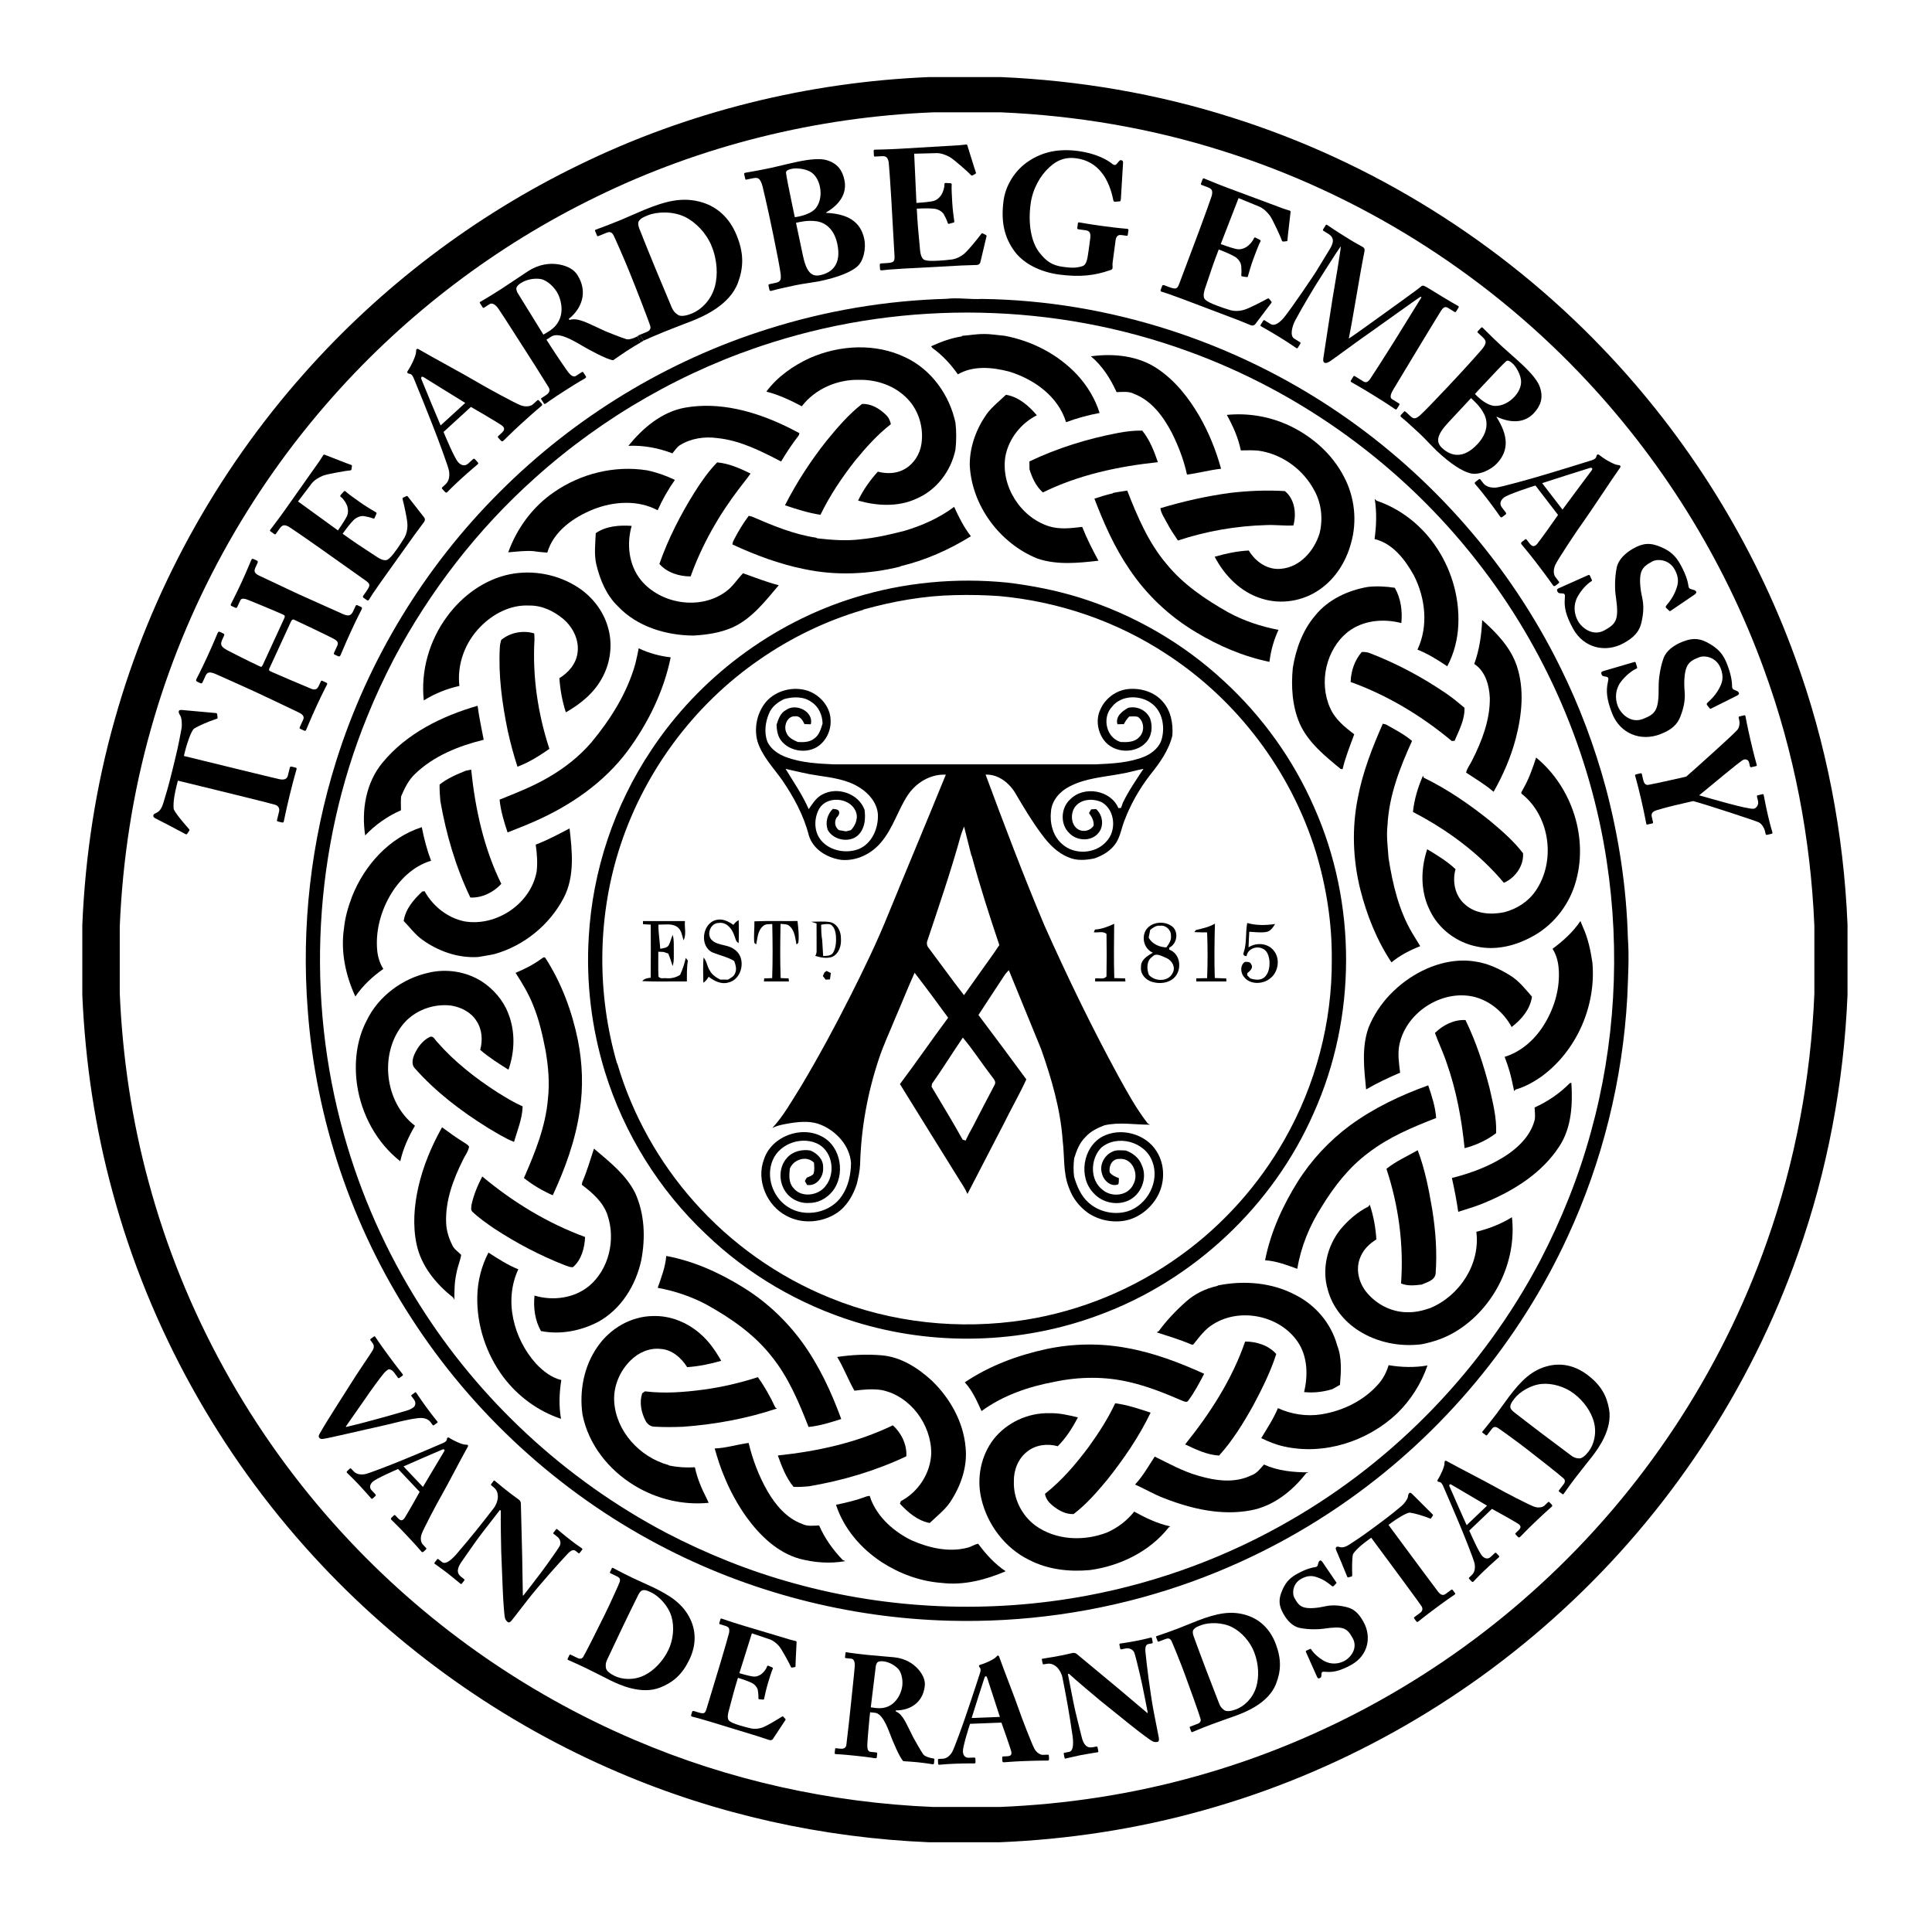 <?xml version="1.0" encoding="utf-8"?>
<!-- Generator: Adobe Illustrator 26.3.1, SVG Export Plug-In . SVG Version: 6.00 Build 0)  -->
<svg version="1.1" id="Laag_1" xmlns="http://www.w3.org/2000/svg" xmlns:xlink="http://www.w3.org/1999/xlink" x="0px" y="0px"
	 viewBox="0 0 1489.19 1489.19" style="enable-background:new 0 0 1489.19 1489.19;" xml:space="preserve">
<g>
	<path d="M1383.69,506.83c-32.14-88.62-83.15-170.28-148.36-238.3c-78.46-81.94-177.69-143.95-285.93-178
		C891.72,72.17,831.55,62,771.09,59.39h-54.58C622.91,63.2,530,86.12,445.84,127.38c-80.06,38.91-152.32,93.78-211.34,160.39
		c-67.88,76.36-118.35,168.16-145.97,266.55C73.84,606.03,65.66,659.49,63.44,713.2v53.52c2.2,51.35,9.76,102.49,23.33,152.08
		c28.16,104.21,81.94,201.28,154.89,280.8c65.32,71.4,146.05,128.64,235.1,166.58c75.71,32.42,157.42,50.44,239.68,53.85h53.75
		c53.26-2.18,106.29-10.27,157.61-24.7c102.63-28.57,198.17-82.04,276.54-154.16c81.75-74.92,144.77-170.14,181.56-274.77
		c22.7-64.04,35.31-131.55,38.17-199.4v-54.33C1421.16,642.53,1407.79,572.77,1383.69,506.83z M1398.52,765.91
		c-2.74,65.14-14.84,129.96-36.63,191.41c-35.33,100.44-95.82,191.87-174.31,263.8c-75.23,69.22-166.95,120.55-265.47,147.99
		c-49.26,13.85-100.19,21.62-151.31,23.7h-51.61c-78.97-3.27-157.41-20.56-230.1-51.7c-85.48-36.42-162.99-91.38-225.69-159.9
		c-70.04-76.34-121.66-169.54-148.69-269.59c-13.04-47.6-20.28-96.71-22.4-146v-51.38c2.13-51.54,9.99-102.87,24.07-152.53
		c26.53-94.44,74.98-182.58,140.13-255.88c56.67-63.93,126.04-116.61,202.89-153.97c80.81-39.6,169.99-61.61,259.84-65.27h52.41
		c58.04,2.51,115.8,12.26,171.17,29.89c103.91,32.7,199.15,92.21,274.48,170.87c62.63,65.31,111.6,143.7,142.44,228.77
		c23.15,63.3,35.97,130.28,38.77,197.6V765.91z"/>
	<path d="M1237.74,607.16c-8.67-31.95-20.32-63.11-35.04-92.77c-38.72-78.7-98.28-146.92-170.76-196.27
		c-80.62-54.96-177.42-86.4-275.07-87.7c-9.19,0.51-18.38-1.16-27.57-0.08c-46.48,1.32-92.77,9.15-137.12,23.16
		c-77.87,24.38-149.55,68.1-207.13,125.85c-57.8,57.59-101.45,129.29-125.88,207.15c-19.47,61.92-27.03,127.64-21.94,192.33
		c6.2,84.01,33.92,166.31,79.72,236.99c47.28,73.34,113.66,134.21,190.83,174.91c68.78,36.39,146.05,56.47,223.81,58.52
		c56.96,1.53,114.22-6.49,168.56-23.8c49.83-15.86,97.2-39.49,139.83-69.78c72.37-51.26,131.09-121.64,168.24-202.2
		c26.92-57.96,42.54-121.14,46.09-184.94c0.59-15.31,1.57-30.68,0.44-46C1253.68,683.57,1247.72,644.81,1237.74,607.16z
		 M1226.13,873.13c-9.34,34.12-22.61,67.14-38.95,98.52c-43.68,82.93-110.99,153.19-192.21,200
		c-48.46,28.16-101.82,47.92-156.91,58.23c-74.75,14.02-152.67,10.92-225.98-9.44c-34.15-9.35-67.2-22.62-98.6-38.96
		c-77.38-40.78-143.85-102.11-190.36-176.22c-25.52-40.46-45.13-84.62-58.01-130.68c-29.64-105.37-23.49-220.48,17.8-321.89
		c6.15-15.31,13.15-30.28,20.75-44.93c27.7-52.3,64.53-99.84,108.65-139.31c52.74-47.4,115.65-83.46,183.33-104.65
		c103.46-32.63,217.58-30.31,319.54,6.75c87.8,31.62,166.21,88.7,223.54,162.35c52.3,66.71,87.07,147.02,99.72,230.84
		C1249.05,733.36,1245,805.24,1226.13,873.13z"/>
	<path d="M738.32,288.54c12-6.95,26.69-5.48,39.56-2.12c19.16,5.85,37.81,19.13,43.86,39.01c8.38-3.11,17.02-5.48,25.83-7.11
		c-3.39-10.91-9.42-20.82-17.09-29.22c-14.78-15.88-34.92-26.31-56.17-30.29c-5.38-0.44-10.71-1.44-16.13-1.34
		c-5.47-0.05-10.85,0.99-16.29,1.34l-0.82,0.54c-8.14,1.25-15.88,4.19-23.37,7.55c0.24,0.33,0.74,0.98,0.97,1.31
		C726.37,273.74,732.9,280.78,738.32,288.54z"/>
	<path d="M662.4,292.78c13.56-0.22,27.6,4.61,37.05,14.59c8.78,9.04,12.64,22.35,10.8,34.73c-1.11,8-5.91,15.5-12.98,19.49
		c-6.2,3.58-13.85,3.77-20.63,1.96c-6.06,6.66-11.36,14.15-15.23,22.31c14.56,4.13,30.75,5.04,44.81-1.4
		c15.63-6.57,26.83-21.41,30.25-37.87c0.75-6.89,0.8-13.85,0-20.74c-4.58-21.39-18.57-41-38.58-50.39
		c-23.02-11.11-50.67-9.64-73.74,0.54c-12.86,5.94-24.93,14.39-33.44,25.85c9.59,2.47,18.62,6.67,27.31,11.32
		C628.33,299.66,645.57,292.35,662.4,292.78z"/>
	<path d="M860.67,302.26c4.51-0.11,9.29-0.84,13.47,1.33c13.66,5.22,22.72,17.74,29.24,30.27c5.04,10.17,9.17,20.88,11.55,31.98
		c8.8-1.16,17.41-3.55,26.27-4.53c-3.91-14.18-9.43-27.93-16.78-40.67c-8.1-13.86-18.29-26.91-31.66-36.04
		c-14.96-10.4-34.24-12.4-51.89-9.95C849.65,281.9,856,291.95,860.67,302.26z"/>
	<path d="M775.4,304.29c-5.04,4.85-10.65,9.18-14.84,14.82c-8.04,11.43-13.11,25.16-13.08,39.24c1.45,31.45,23.27,60.62,52.31,72.25
		c15.08,5.05,31.39,3.38,46.9,1.6c-4.59-8.5-9.02-17.09-12.53-26.08c-8.55,1.04-17.43,2.15-25.79-0.53
		c-21.81-7.02-36.95-30.81-33.46-53.58c2.49-13.71,11.92-25.64,24.29-31.92C792.98,312.78,785.16,305.89,775.4,304.29z"/>
	<path d="M659.28,354.88c8.28-10.07,17.07-19.92,27.41-27.92c-0.57-2.82-1.9-5.48-4.04-7.42c-4.88-4.66-11.22-8.52-18.2-8.16
		c-10.43,8.1-19.01,18.22-27.35,28.38c-12.25,15.47-23.07,32.11-32.03,49.7c8.93,3.05,17.98,5.91,27.34,7.35
		C639.67,381.84,649.01,367.94,659.28,354.88z"/>
	<path d="M518.29,349.45c1.78-2.2,3.4-4.68,5.79-6.32c8.56-5.28,19.03-6.83,28.9-5.44c17.63,1.79,33.61,10.01,49.09,18.04
		c4.18-6.99,8.68-13.78,13.69-20.22c0.1-0.4,0.33-1.2,0.44-1.61c-3.49-1.85-6.97-3.69-10.53-5.39
		c-23.92-11.48-51.18-19.04-77.8-14.26c-17.91,3.29-32.35,15.68-43.53,29.39C495.89,343.13,507.51,345.28,518.29,349.45z"/>
	<path d="M972.59,347.81c17.02,3.2,32.11,14.65,40.29,29.87c5.67,9.97,7,22.12,4.31,33.21c-3.99,13.45-15.08,26.33-29.76,27.53
		c-10.34,1.16-19.79-5.51-24.87-14.08c-8.92,0.44-17.7,2.34-26.28,4.78c7.62,14.66,20.12,27.4,36.24,32.28
		c14.83,4.77,31.69,2.03,44.45-6.84c12.13-8.27,20.44-21.36,24.27-35.41c5.05-17.07,3.04-36-5.33-51.71
		c-9.06-17.59-24.67-31.23-42.48-39.56c-14.87-6.9-31.5-9.7-47.8-8.07c4.77,8.58,8.86,17.69,10.79,27.36
		C961.82,347.15,967.25,346.72,972.59,347.81z"/>
	<path d="M861.82,333.71c-23.56,4.47-46.68,11.63-68.35,21.96c0,2,0.01,4.01,0.05,6.03c2.03,6.62,5.05,13.19,10.33,17.87
		c27.64-13.58,58.17-20.1,88.66-23.32c-2.93-8.58-6.32-17.21-12.06-24.33C874.18,331.82,867.94,332.53,861.82,333.71z"/>
	<path d="M535.34,379.48c-10.86,17.41-20.28,35.79-27.08,55.16c5.9,6.82,15.28,9.66,24.07,9.66c8.8-24.48,21.8-47.33,37.58-67.95
		c2.82-3.83,5.92-7.42,8.62-11.34c-8.13-3.96-16.61-7.81-25.74-8.6C546.04,363.33,540.5,371.32,535.34,379.48z"/>
	<path d="M411.26,424.82c3.51,0.63,7.07,0.83,10.59,1.15c4.85-16.62,20.46-27.38,35.82-33.5c15.62-6.06,34.14-7.26,49.25,0.85
		c3.63-8.22,8.13-16.04,13.28-23.4c-6.79-3.3-13.93-5.79-21.32-7.37c-25.04-4.04-51.36,2.49-72.08,16.95
		c-16.26,11.17-28.38,27.74-35.06,46.23C398.23,425.24,404.72,424.31,411.26,424.82z"/>
	<path d="M858.3,379.86l-0.79,0.48c-4.73,1.01-9.36,2.5-13.93,4.04c7.19,18.79,15.35,37.37,26.73,54.04
		c13.22,19.89,30.99,36.67,51.49,48.85c17.52,10.59,36.6,18.76,56.7,22.89c1.02-8.5,3.34-16.9,6.96-24.65
		c-13.56-2.61-26.82-6.96-38.92-13.62c-17.46-9.88-34.5-21.38-47.28-37.04c-14.06-16.5-22.58-36.72-30.4-56.7
		C865.31,378.57,861.82,379.3,858.3,379.86z"/>
	<path d="M907.96,416.64c21.9-7.28,44.89-11.25,67.94-11.9c7.02-0.35,14.03,0.68,21.05,0.28c2.48-9.02,1.1-20.3-6.56-26.48
		c-14.07-0.88-28.16-0.23-42.16,1.37c-18.22,2.48-36.21,6.53-53.81,11.82c0.62,4.24,3.27,7.74,5.17,11.46
		C902.03,407.88,905.01,412.27,907.96,416.64z"/>
	<path d="M1089.86,443.59c8.88,17.53,11.29,39.01,2.72,57.13c8.18,3.26,15.7,7.97,22.98,12.88c5.21-9.89,8.08-20.97,8.52-32.12
		c0.98-21.84-5.71-43.89-18.35-61.71c-10.9-15.5-26.67-27.75-44.67-33.83c-0.34-0.34-1.05-1.05-1.41-1.39
		c1.62,10.25,1.31,20.69-0.14,30.94C1073.68,418.92,1083.12,431.48,1089.86,443.59z"/>
	<path d="M577.14,397.6c-4.37,5.76-8.06,12-11.4,18.4c-0.62,1.14-1.11,2.35-1.19,3.66c8.93,4.23,18.11,7.91,27.41,11.24
		c9.2,3.12,18.5,5.92,28.04,7.78c24.31,5.17,49.66,4.05,73.73-1.92l0.74-0.42c19.12-4.58,37.2-12.69,53.89-22.99
		c-5.36-6.91-9.29-14.75-12.92-22.66c-11.42,8.52-24.61,14.42-38.22,18.45c-11.08,2.87-22.28,5.45-33.68,6.53
		c-11.2,1.43-22.49,0.53-33.66-0.73l-0.73-0.47c-17.3-2.57-33.6-9.38-49.54-16.28C578.79,397.98,577.97,397.8,577.14,397.6z"/>
	<path d="M459.21,410.95c-0.3,8.09-1.42,16.33,0.47,24.3c2.86,11.74,7.67,23.45,16.51,31.99c14.85,15.79,37.09,22.52,58.33,22.66
		c10.39-0.59,20.86-2.13,30.42-6.41c14.81-6.85,25.02-20.24,35.32-32.38c-9.4-2.45-18.44-5.99-27.54-9.25
		c-4.41,4.61-7.83,10.22-13.06,14.02c-19.66,14.72-50.34,9.94-65.71-8.81c-9.32-11.62-11.06-27.67-7.07-41.72
		C477.44,404.7,467.25,405.43,459.21,410.95z"/>
	<path d="M354.1,528.73c-1.95-16.67,4.41-33.74,16.16-45.58c9.7-9.99,23.28-17.11,37.47-16.39c9.77-0.25,19.08,4.18,26.44,10.34
		c7.46,6.37,12.47,16.29,10.97,26.25c-1.07,8.34-7,15.15-13.97,19.38c0.63,8.92,2.2,17.82,4.99,26.33
		c11.15-6.33,21.6-14.77,27.8-26.22c6.82-12.11,8.57-27.01,4.37-40.28c-3.71-12.23-12.07-22.79-22.72-29.73
		c-15.28-10.02-34.55-13.74-52.47-10.22c-19.6,3.97-36.73,16.5-48.44,32.46c-13.72,18.43-20.5,41.92-18.04,64.82
		C335.06,534.64,344.42,530.85,354.1,528.73z"/>
	<path d="M544.17,951.31c32.3,31.04,71.96,54.24,114.72,67.51c60.96,18.93,128.09,17.21,187.93-5.06
		c73.23-26.8,134.49-84.43,165.8-155.86c33.15-73.84,33.26-161.63,0.35-235.58c-16.02-36.71-39.84-69.95-69.3-97.09
		c-31.74-29.58-70.29-51.74-111.68-64.65c-18.08-5.59-36.68-9.23-55.45-11.5c-39.48-3.96-79.74-0.23-117.67,11.5
		c-63.75,19.65-120.05,62-156.85,117.59c-28.5,42.63-45.33,92.98-48.21,144.19c-2.16,34.99,2.18,70.36,12.49,103.88
		C480.97,873.68,508.04,917.25,544.17,951.31z M475.94,820.17l-0.44-0.82c-15.24-52.84-15.08-110.07,1.1-162.67
		c18.43-59.76,57.37-112.91,108.9-148.33c24.24-16.82,51.14-29.82,79.44-38.15l0.82-0.44c22.95-6.36,46.59-10.59,70.44-11.04
		c11.19-0.29,22.41-0.06,33.58,0.7c45.96,4.08,90.94,19.42,129.49,44.84c54.49,35.41,95.82,90.31,114.98,152.38
		c8.12,26.89,12.53,54.94,12.29,83.05c0.32,48.34-12.48,96.64-36.39,138.62c-19.88,35.06-47.36,65.81-80.06,89.34
		c-35.35,25.67-76.77,42.86-119.91,49.71c-50.31,7.89-102.86,2.42-150.1-16.85c-40.22-16.22-76.55-41.96-105.26-74.45
		C507.81,895.6,487.45,859.23,475.94,820.17z"/>
	<path d="M1013.79,474.41c-9.7,11.38-14.95,25.86-17.3,40.48c-1.38,14.45-0.46,29.45,5.35,42.92c6.56,14.63,19.49,24.94,31.55,34.92
		c0.36,0.02,1.11,0.1,1.48,0.15c2.18-9.24,5.75-18.04,8.99-26.91c-7.42-5.54-14.93-11.71-18.68-20.45
		c-8.72-19.59-3.1-45.04,13.81-58.47c11.59-9.01,27.29-10.38,41.17-6.79c0.92-9.31-0.34-18.98-5.04-27.18
		c-6.88-1.09-13.92-1.44-20.83-0.67C1038.93,455.08,1023.75,462.08,1013.79,474.41z"/>
	<path d="M1168.39,569.12c4.71-18.17,6.8-37.93,0.7-56.04c-4.86-14.26-15.62-25.36-26.62-35.16c-0.51,11.5-2.15,22.99-6.11,33.85
		c8.63,5.63,11.57,16.49,12,26.25c0.19,16.94-6.1,33.16-13.63,48.06c-1.45,3.18-3.92,6-4.67,9.42c7.14,4.82,14.67,9.14,21.21,14.82
		C1158.61,597.35,1164.62,583.56,1168.39,569.12z"/>
	<path d="M411.77,488.23c-8.67-2.61-18.45-0.71-25.45,5.04c-0.46,1.78-0.96,3.57-1.04,5.44c-1.24,21.75,1.71,43.47,6.11,64.73
		c2.09,9.29,4.51,18.49,7.47,27.54c8.83-3.28,16.89-8.41,24.61-13.74c-8.85-27.04-13.15-55.73-11.49-84.18
		C412.01,491.44,411.89,489.83,411.77,488.23z"/>
	<path d="M422.81,599.14c-11.95,7.01-24.89,12.08-37.72,17.2c0.82,8.67,3.42,17.06,6.15,25.3c6.83-2.74,13.7-5.34,20.41-8.33
		c27.95-12.24,54.02-30.1,72.35-54.81c15.68-21.34,27.66-45.79,32.98-71.83c-8.5-0.94-16.91-3.27-24.65-6.96
		c-0.78,3.93-1.62,7.88-2.57,11.8c-6.3,22.6-19.08,42.87-33.96,60.78C446.5,583.1,435.14,592.02,422.81,599.14z"/>
	<path d="M1056.41,503.65c-2.16-0.94-4.47-1.26-6.78-1.07c-5.5,6.39-8.33,14.73-8.55,23.1c28.47,10.25,54.75,26.13,77.96,45.5
		c0.53-0.05,1.61-0.12,2.16-0.16c3.45-8.12,7.94-16.38,7.63-25.47c-4.65-3.92-9.34-7.82-14.4-11.22
		C1096.34,521.97,1076.86,511.59,1056.41,503.65z"/>
	<path d="M602.79,601.14c8.95,13.11,16.71,27.28,20.65,42.74c3.3,10.96,14.22,17.4,25.05,18.92c11.71,1.05,23.28-4.64,30.67-13.57
		c9.09-10.63,12.83-24.49,20.39-36.09c6.4-9.78,17.6-16.61,29.49-16.02c-14.6,35.9-29.64,71.62-44.33,107.49
		c-8.64,21.46-18.77,42.31-29.19,62.98c-11.95,23.74-24.61,47.11-38.22,69.94c-6.91,10.92-13.18,22.45-22.03,31.94
		c4.78-2.35,10.12-3.12,15.33-3.95c7.43-1.06,15.34-1.48,22.37,1.57c11.91,4.96,22.02,16.15,23,29.39
		c-0.14,8.62-1.94,17.55-6.78,24.87c-8.6,13.61-28.96,17.77-42.24,8.72c-11.37-7.43-16.74-23.17-11.34-35.81
		c5.51-13.29,23.68-19.08,35.97-11.91c10.47,6.51,12.37,22.49,4.73,31.89c-5.71,7.53-18.78,9.25-24.88,1.31
		c-3.62-4.07-3.15-9.71-2.64-14.7c2.77-7.21,13.04-10.53,18.66-4.6c0.17,2.81,0.46,5.67-0.31,8.43c-1.27,1.72-3.42,2.23-5.26,3.05
		c-0.39,0.61-1.14,1.91-1.5,2.57c0.41,0.75,1.27,2.25,1.69,3.03c7.46,1.33,13-6.54,12.38-13.37c0.38-6.15-4.49-10.94-9.79-13.15
		c-6.49-1.06-13.61,0.58-18.05,5.67c-6.05,6.66-6.48,17.26-1.93,24.82c3.68,6.42,11.19,10.39,18.57,9.95
		c7.07,0.22,13.95-3.44,18.33-8.89c10.2-12.54,6.85-34.31-7.65-42.13c-16.08-8.96-39.23-0.39-45.01,17.26
		c-6.27,16.27,2.15,35.98,17.49,43.78c11.78,6.39,27.06,5.18,38.22-2.01c7.94-5.16,12.91-13.7,15.76-22.54
		c1.22-4.99,2.35-10.02,2.59-15.18c0.71-27.79,5.77-55.47,14.62-81.84c3.46-10.37,8.15-20.27,12.25-30.4
		c5.14-11.78,9.82-23.77,15.13-35.48c8.8,11.4,17.38,22.96,25.86,34.65c-12.58,16.9-24.5,34.29-37.17,51.14
		c15.18,24.62,30.52,49.18,45.76,73.75c2.23,3.58,4.67,7.04,6.27,10.97c9.39-17.97,18.59-36.08,27.99-54.07
		c5.64-11.5,12.06-22.66,17.42-34.26c-12.19-16.63-24.51-33.18-36.92-49.64c6.5-10.13,13.24-20.07,19.79-30.17
		c1-1.61,2.29-3.02,3.64-4.36c8.17,20.27,16.63,40.41,24.83,60.68c8.03,22.81,14.96,46.35,16.66,70.59
		c1.56,12.23,0.17,25.04,4.92,36.68c2.7,7.65,7.89,14.29,14.46,19.03c8.26,5.69,18.84,7.82,28.71,6.05
		c10.57-2.04,19.66-9.32,24.9-18.57c5.96-10.61,6.03-24.41-0.56-34.79c-8.33-13.61-27.76-18.86-41.83-11.4
		c-15.13,8.21-18.73,31.5-6.59,43.75c6.49,7.14,17.59,9.54,26.42,5.64c10.06-4.46,15.29-17.55,10.46-27.58
		c-2.02-5.45-6.86-9.18-12.2-11.09c-3.57-0.07-7.44-0.77-10.71,1.07c-6.08,2.91-9.85,10.27-7.64,16.85
		c1.23,5.23,6.95,10.51,12.55,8.09c0.57-1.53,0.36-3.17,0.41-4.75c-2.63-0.95-5.23-2.11-7-4.33c-0.99-4.99,1.85-10.77,7.55-10.46
		c10.02-0.85,15.08,11.7,10.64,19.56c-3.96,8.91-16.49,10.34-23.58,4.38c-10.17-7.58-9.64-23.95-1.19-32.59
		c12.32-10.51,33.88-4.65,39.32,10.56c6.04,15.13-3.64,33.58-18.87,38.45c-10.22,3.08-22.04,0.61-30.04-6.49
		c-5.97-5.2-9.14-12.71-11.32-20.14c-0.63-4.72-0.52-9.47,0.05-14.16c1.86-6.05,4.24-12.25,8.94-16.68
		c3.83-4.26,9.12-6.76,14.36-8.79c11.58-2.69,23.43-0.41,35.13-0.48c-0.44-0.24-1.33-0.75-1.75-0.99
		c-8.97-11.55-15.97-24.43-23.01-37.19c-20.47-37.63-39.1-76.22-56.56-115.31c-16.17-38.37-30.9-77.32-45.38-116.34
		c9.66-0.4,18.12,6.26,22.89,14.22c6.33,10.82,12.78,21.62,20.3,31.7c5.42,7.4,12.06,14.42,20.77,17.83
		c6.3,2.81,13.32,2.18,19.9,0.83c6.63-2.25,12.95-6.09,16.8-12.08c3.24-5.17,4.09-11.33,6.3-16.92
		c4.77-12.69,11.57-24.59,19.83-35.31c7.29-9.09,14.39-18.85,17.17-30.39c0.68-9.21-1.11-19.27-7.53-26.27
		c-6.44-7.42-16.8-10.48-26.37-9.58c-9.38,0.85-17.97,7.24-21.63,15.86c-3.6,7.58-2.14,16.97,2.82,23.58
		c7.41,10.01,23.87,10.85,32.34,1.79c4.64-4.89,5.36-12.33,3.22-18.52c-2.87-6.44-10.1-9.81-16.92-8.23
		c-4.55,2.53-10.01,6.71-8.27,12.65c1.67,0,3.32-0.01,4.99-0.08c0.99-2.22,2.48-4.13,4.12-5.88c2.18-0.01,4.42-0.31,6.57,0.23
		c5.07,3.36,5.48,11.48,1.16,15.59c-3.55,4.07-9.41,4.07-14.36,3.84c-11.22-3.31-14.48-18.81-6.74-27.08
		c7.32-9.49,22.41-9.38,31.26-2.17c7.53,6.02,9.53,16.83,7.43,25.83c-1.33,6.79-7.07,11.74-13.12,14.47
		c-12.03,5.01-25.24,5.58-38.09,6.17c-67.26,0.02-134.53,0.02-201.77,0c-12.2-0.57-24.62-1.17-36.21-5.34
		c-6.22-2.21-12.45-6.16-15.18-12.43c-2.43-6.8-1.49-14.6,1.27-21.19c2.09-5.39,6.77-9,11.85-11.37c7.01-1.92,15.16-2.15,21.22,2.45
		c5.45,3.56,8.18,10.06,8.32,16.43c-1.32,4.32-2.66,9.09-6.67,11.71c-3.53,2.75-8.14,2.75-12.4,2.51c-3.56-1.51-7.53-3.44-8.89-7.37
		c-2.28-4.88,0.68-12.84,6.78-12.43c3.8-0.54,5.84,3.12,7.25,5.99c1.61,0.11,3.25,0.16,4.88,0.16c2.35-9.87-11.49-16.55-19.03-11.07
		c-4.43,2.22-5.99,7.1-7.41,11.47c0.22,4.29,0.86,8.83,3.64,12.28c6.34,8,18.83,10.04,27.53,4.84c6.86-4.25,10.86-12.46,10.53-20.45
		c-0.06-10.31-7.88-19.43-17.33-22.82c-11.23-3.79-24.69-0.53-32.49,8.48c-6.88,8.28-9.39,20.02-6.58,30.39
		C587.41,582.81,595.98,591.59,602.79,601.14z M810.1,625.34c0.7-8.38,6.83-15.33,14.12-19.01c12.36-6.58,26.63-7.36,40.14-9.93
		c5.75-0.9,11.31-2.7,17.02-3.79c-5.62,8.53-11.45,16.97-15.92,26.2c-0.48,1.28-0.93,2.6-1.35,3.92c-0.69,0.05-1.37,0.11-2.05,0.18
		c-5.91-14.02-26.7-17.51-37.18-6.72c-7.34,6.57-7.86,19.46-0.47,26.17c5.71,5.84,16.51,6.43,22.01-0.01
		c4.82-5.24,3.68-14.13-1.55-18.72c-0.95,0.07-2.88,0.18-3.83,0.24c-0.42,0.71-1.25,2.13-1.65,2.84c2.16,2.86,3.95,6.02,3.56,9.75
		c-2.42,3.66-6.95,4.89-10.99,3.32c-6.48-3.04-7.2-12.3-3.41-17.7c4.62-6.42,14.21-6.85,20.85-3.62c10.22,6.02,11.4,21.99,3.3,30.27
		c-8.42,9.64-24.88,10.4-34.2,1.7C811.5,644.31,809.06,634.31,810.1,625.34z M764.15,829.23c1.38,2.08,4.16,4.38,2.43,7.12
		c-5.62,10.75-11.31,21.48-16.83,32.3c-1.94,3.44-3.8,6.93-5.47,10.51c-0.58-0.2-1.74-0.58-2.3-0.75
		c-7.62-13.8-15.9-27.19-23.92-40.75c0.08-0.56,0.27-1.74,0.35-2.32c8.22-11.65,15.73-23.78,23.74-35.55
		C750.05,809.15,756.66,819.52,764.15,829.23z M743.11,637.12c1.74,7.4,3.81,14.72,5.58,22.11l0.41,0.76
		c6.22,23.06,13.57,45.82,21.19,68.46c-1.42,2.18-2.87,4.31-4.36,6.44c-7.7,10.67-15.21,21.49-22.88,32.18
		c-9.25-11.84-17.95-24.07-26.97-36.05c-1.61-1.72-2.09-4.09-1.14-6.25c8.93-26.84,18.16-53.61,25.67-80.89
		C741.36,641.59,742.17,639.33,743.11,637.12z M630.34,597.77c11.04,1.67,22.61,3.12,32.23,9.27c7.29,4.54,13.58,11.96,14.13,20.86
		c0.4,10.66-4.7,22.69-15.23,26.72c-10.28,3.72-23.64,0.81-29.88-8.63c-4.32-6.77-3.93-15.8-0.11-22.7
		c5.92-9.91,22.96-8.76,27.86,1.51c2.54,5.11,0.34,11.22-3.46,15.07c-1.27,0.29-2.54,0.61-3.79,0.94c-1.85-0.35-3.7-0.68-5.53-0.96
		c-2.99-2.4-3.6-6.04-1.87-9.43c1.38-1.32,2.58-2.92,2.07-4.95c-0.94-1.91-3.06-1.73-4.82-1.97c-4.29,4.13-5.93,10.53-3.94,16.17
		c4.63,8.63,18.8,10.64,24.85,2.51c4-5.04,4.33-11.82,3.56-17.95c-4.54-12.52-20.84-18.14-32.4-11.91
		c-4.85,2.35-7.65,7.16-10.65,11.39c-4.82-10.99-11.62-20.87-17.83-31.05C613.79,594.43,621.96,596.62,630.34,597.77z"/>
	<path d="M309.08,624.58c-0.06-3.56-0.19-7.12,0.07-10.64c2.66-6.31,5.69-12.58,10.74-17.36c14.41-13.96,33.75-21.65,52.94-26.36
		c-1.65-8.73-3.56-17.41-4.7-26.22c-27.51,7.94-54.7,21.29-73.2,43.75c-12.86,15.41-16.44,36.78-13.45,56.2
		C289.24,635.74,298.72,629.06,309.08,624.58z"/>
	<path d="M1088.4,571.13c-6.08-5.22-13.27-8.8-20.18-12.74c-0.79-0.18-1.59-0.37-2.36-0.54c-8.14,18.46-15.57,37.45-19.27,57.36
		c-4.67,23.2-3.78,47.34,1.9,70.29c5.02,19.87,12.7,39.19,24.05,56.29c6.61-5.4,14.24-9.4,22.18-12.48
		c-1.99-3.32-4.04-6.6-6.04-9.89c-10.5-17.65-15.23-37.94-18.37-58.04c-0.62-8.44-1.77-16.92-0.81-25.38
		C1070.65,613.23,1079.04,591.66,1088.4,571.13z"/>
	<path d="M1173.51,612.34c21.45,17.46,25.73,51.77,10.14,74.38c-5.69,8.28-14.53,13.95-24.21,16.43
		c-10.29,2.11-22.13,1.34-30.23-6.03c-7.7-6.55-9.96-17.66-7.27-27.16c-6.51-6.15-14.24-10.76-21.84-15.39
		c-5.05,15.04-5.3,32.23,1.79,46.67c6.74,14.7,20.99,25.41,36.83,28.42c13.82,2.95,28.33-0.4,40.69-6.89
		c16.5-8.27,29.09-23.52,34.59-41.09c10.94-34.7-2.01-74.81-29.95-97.76c-2.71,8.3-5.62,16.63-10.03,24.24
		C1173.57,609.44,1171.41,611.37,1173.51,612.34z"/>
	<path d="M359.06,594.07c-7.07,2.83-14.21,5.85-20.21,10.68c-0.08,4.26,0.18,8.55,0.59,12.82c4.49,25.58,11.84,50.77,23.1,74.25
		c8.96,0.39,17.88-3.98,23.86-10.55c-13.49-27.46-20.1-57.77-23.22-88.06C361.82,593.5,360.44,593.78,359.06,594.07z"/>
	<path d="M1159.2,680.47c8.72-3.78,15.42-13.11,14.77-22.8c-7.25-9.43-16.3-17.29-25.39-24.9c-15.91-12.74-32.82-24.45-51.19-33.35
		c-0.16-0.38-0.42-1.13-0.57-1.49c-3.87,8.85-6.73,18.3-7.72,27.93C1115.52,639.55,1140.02,657.57,1159.2,680.47z"/>
	<path d="M295.46,746.88c-2.65-4.25-4.21-9.12-4.69-14.12c-1.38-14.42,2.37-29.09,9.44-41.67c7.06-12.47,18.08-23.46,32.07-27.63
		c-3.19-8.39-5.44-17.08-7.16-25.88c-25.16,8.05-44.24,29.39-53.78,53.52c-2.98,7.88-5.38,16.05-6.19,24.47
		c-2.7,17.89,1.22,36.27,8.76,52.54C279.65,759.71,287.15,752.66,295.46,746.88z"/>
	<path d="M327.3,687c-0.45,0.02-1.32,0.08-1.78,0.13c-6.59,6.15-13.02,13.54-14.36,22.79c4.73,4.73,8.64,10.34,14.15,14.27
		c12.42,9.03,27.76,14.44,43.22,13.47c4.27-0.73,8.56-1.34,12.77-2.3c22.66-6.42,42.42-22.52,53.27-43.42
		c8.52-16.41,6.49-35.68,4.44-53.39c-8.51,4.5-17.06,9.03-26.06,12.49c0.92,6.85,1.54,13.83,0.7,20.71
		c-4.43,24.79-31.02,42.67-55.67,38.44C344.94,707.49,333.76,698.57,327.3,687z"/>
	<path d="M561.41,757.32c10.87-2.36,14.08-19.12,4.87-25.33c-4.94-4.06-12.25-2.91-17.14-6.94c-5.11-4.15-1.67-13.7,4.92-13.64
		c5.89-0.86,10.07,4.35,11.82,9.36c1.02,2.11,1.05,5.01,3.46,6.16c0.27-5.87,0.22-11.78,0.05-17.65c-1.72,0.8-3.03,2.09-4.09,3.64
		c-3.85-2.8-8.47-5.06-13.35-3.8c-10.81,2.71-12.94,20.45-2.58,25.1c5.5,2.22,11.4,3.38,16.54,6.5c1.11,3.03,2.2,6.53,0.63,9.62
		c-0.85,2.41-3.43,3.42-5.38,4.77c-2.02-0.04-4.02-0.05-6.03-0.05c-3.27-1.67-6.46-3.84-8.16-7.2c-2.01-3.08-2.11-7.08-4.7-9.79
		c-0.46,6.43-0.28,12.9-0.15,19.35c1.88-0.99,3.02-2.81,4.12-4.53C550.52,756.16,555.84,758.95,561.41,757.32z"/>
	<path d="M524.25,751.39c-3.13,2.04-6.77,2.95-10.5,2.63c-2.06-0.3-4.88,0.8-6.2-1.33c-0.35-6.36-0.05-12.74-0.12-19.09
		c0.98,0.04,2.96,0.12,3.92,0.17c1.24,0.41,2.5,0.81,3.75,1.21c1.38,3.11,2.23,6.42,3.35,9.65c1.32-3.81,0.81-7.89,0.92-11.84
		c-0.11-4.06,0.34-8.22-0.88-12.15c-1.16,2.65-1.74,5.52-3.11,8.09c-1.43,2.08-4.24,2.12-6.48,2.59
		c-0.38-6.22-1.46-12.38-1.38-18.61c4.76,0.13,10.12-1.15,14.36,1.68c3.44,2.34,3.85,6.77,5,10.42c2.37-4.52,0.57-9.94,1.08-14.83
		c-10.8-0.05-21.59-0.02-32.4-0.02c0.04,0.61,0.1,1.82,0.12,2.42c1.97,0.08,3.92,0.19,5.91,0.33c0.07,13.64,0.11,27.29-0.02,40.93
		c-2.41,0.24-4.89,0.58-6.51,2.62c11.43,0.59,22.91,0.1,34.37,0.26c0.07-5.35-0.13-10.76,0.79-16.08c-0.54-0.68-1.08-1.36-1.61-2.05
		C527.53,742.84,526.22,747.25,524.25,751.39z"/>
	<path d="M581.45,726.79l1.42,1.18c1.03-4.82,1.17-10.63,5.21-14.07c1.9-1.91,4.73-1.44,7.18-1.65c0.29,13.89,0.44,27.81-0.07,41.68
		c-2.05,0.07-4.09,0.16-6.12,0.22c-0.06,0.58-0.17,1.77-0.24,2.35c6.42,0.01,12.83,0.01,19.27,0c-0.07-0.58-0.18-1.77-0.24-2.34
		c-2.04-0.07-4.09-0.17-6.14-0.26c-0.5-13.91-0.34-27.86-0.08-41.77c2.46,0.28,5.35-0.07,7.24,1.94c3.8,3.59,4.04,9.15,5.08,13.97
		l1.4-1.31c0.72-5.58-0.07-11.25-0.63-16.8c-11.06,0.15-22.15-0.25-33.24,0.23C581.64,715.7,580.82,721.31,581.45,726.79z"/>
	<path d="M639.38,710.67c-4.69-0.64-9.43-0.18-14.13-0.2c1.38,0.44,2.76,0.88,4.16,1.33c0,7.02,0.05,14.03,0.03,21.06
		c0.05,1.42-0.29,2.74-1.02,3.96c4.21,1.26,8.91,2.23,13.17,0.68c5.13-2.47,7.02-8.61,6.6-13.93
		C648.4,718.06,645.32,711.6,639.38,710.67z M642.11,734.45c-1.71,2.48-4.98,2.28-7.62,2.47c-0.28-4.08-0.47-8.16-0.74-12.23
		c-0.7-3.92-0.78-7.92-0.82-11.9c2.52-0.42,5.16-0.96,7.62-0.01c2.66,1.9,3.44,5.33,3.79,8.42
		C644.63,725.67,644.41,730.47,642.11,734.45z"/>
	<path d="M1220.04,714.42c-0.64-1.5-1.27-3-1.86-4.49c-5.65,8.49-13.32,15.36-21.48,21.4c2.88,4.53,4.33,9.83,4.72,15.16
		c1.21,14.71-3.02,29.52-10.51,42.13c-6.97,11.84-17.8,21.94-31.12,25.99c1.45,3.85,2.8,7.75,3.94,11.72
		c1.34,4.84,2.34,9.78,3.38,14.72c0.27-0.29,0.76-0.9,1.02-1.19c7.24-2.08,13.92-5.74,20.04-10.07
		c27.13-19.8,42.23-54.44,39.26-87.8C1226.03,732.57,1224.05,723.12,1220.04,714.42z"/>
	<path d="M883.15,717.12c-3.45,6.03-1.05,14.44,5.5,17.25c-4.21,2.34-9.48,5.51-9.15,11.06c-0.68,5.45,3.78,10.21,8.81,11.48
		c5.52,1.58,12.17,0.99,16.54-3.06c6.5-5.94,5.29-18.72-3.56-21.85c-0.01-0.38-0.05-1.15-0.07-1.54c6.34-2.88,7.63-12.97,1.63-16.83
		C896.85,709.58,887.07,710.62,883.15,717.12z M903.97,749.81c-3.17,7.07-13.66,7.03-18.43,1.61c-1.72-4.74-1.89-10.91,2.76-14.04
		c2.96-3.3,7.36-0.22,10.63,0.99C903.24,740.13,906.36,745.35,903.97,749.81z M899.03,730.27c-5.35-0.22-11.04-2.6-13.62-7.58
		c0.34-1.99,0.74-3.96,1.15-5.91c2.2-1.72,4.6-3.63,7.62-3.21c4.45-0.69,8.6,3.28,8.39,7.71
		C903.04,724.72,900.94,727.64,899.03,730.27z"/>
	<path d="M844.12,754.2l0.02,2.3c7.8-0.01,15.57,0.02,23.36-0.01c-0.06-0.58-0.22-1.76-0.28-2.35c-2.78-0.05-5.57-0.12-8.34-0.23
		c-0.4-13.95-0.22-27.9-0.07-41.85c-4.7,2.22-9.59,4.13-14.83,4.45c-0.22,0.52-0.64,1.56-0.86,2.09c3.18,0.48,7.19-1.1,9.78,1.28
		c0.17,10.89,0.18,21.83-0.02,32.73C850.92,755.27,846.97,753.67,844.12,754.2z"/>
	<path d="M930.45,753.95c-2.8,0.1-5.58,0.14-8.38,0.17c0,0.61,0,1.79,0,2.37c7.75,0.02,15.48,0.02,23.23,0.01l-0.08-2.3
		c-2.96-0.1-5.92-0.2-8.87-0.35c-0.46-13.96-0.24-27.93,0.12-41.89c-4.49,2.64-9.59,3.72-14.6,4.88l-1.28,1.62
		c3.27,0.21,6.56,0.22,9.86,0.23C930.92,730.42,930.92,742.21,930.45,753.95z"/>
	<path d="M978.91,754.26c6.5-4.78,8.11-15.34,2.87-21.55c-4.56-5.83-13.4-6.44-19.38-2.5c0.1-4.02,0.31-8.03,0.53-12.02
		c4.3,0.25,8.67,0.87,12.98,0.19c3.37-0.48,5.3-3.52,6.95-6.16c-7.16,1.09-14.5,1.17-21.51-0.76c-1.39,7.46-0.22,15.24-2.65,22.52
		c-0.74,1.92-0.01,2.93,2.17,2.99c0.75-5.46,7.41-8.08,12.1-5.88c3.85,1.38,5.08,5.8,5.52,9.47c0.33,4.45-0.39,9.65-3.91,12.78
		c-3.04,2.57-7.34,1.94-10.82,0.82c-0.79-0.79-1.56-1.56-2.36-2.33c0-0.41,0-1.26,0-1.68c1.94-1.63,5-4.11,3.02-6.85
		c-0.75-2.07-3.04-1.96-4.83-1.87c-3.72,2.37-3.5,8.02-1,11.21C963.07,759.08,973.16,758.92,978.91,754.26z"/>
	<path d="M403.83,908.04c6.79,5.33,14.31,9.83,22.23,13.29c9.6-20.73,17.53-42.5,20.8-65.18c2.81-18.01,2.13-36.46-1.4-54.31
		c-4.59-22.46-12.71-44.36-25.21-63.65c-1.34-0.91-2.42,0.69-3.55,1.23c-5.92,4.37-12.57,7.58-19.3,10.45
		c5.19,7.98,10.11,16.19,13.6,25.08c4.6,11.17,7.22,23.05,9.54,34.88c2.08,12.18,3.22,24.67,1.82,37.02
		C420.61,868.33,412.38,888.5,403.83,908.04z"/>
	<path d="M1165.18,791.62c7.53-5.65,14.34-13.79,15.67-23.38c-5.06-5.79-9.87-12-16.47-16.15c-8.23-5.13-17.23-9.44-26.9-10.89
		c-14.28-2.45-29.03,0.97-41.83,7.4c-17.99,9.22-33.18,24.59-40.76,43.47c-5.47,15.28-3.44,31.88-1.89,47.67
		c8.4-4.94,17.24-9.1,26.22-12.91c-0.82-6.61-1.82-13.29-0.86-19.95c4.18-25.82,32.76-44.67,58.12-38.48
		C1148.85,771.62,1159.13,780.51,1165.18,791.62z"/>
	<path d="M634.26,752.36c0.73,0.91,1.47,1.84,2.2,2.76c1.09-0.07,2.19-0.13,3.28-0.21c0.23-1.63,0.45-3.28,0.68-4.92
		c-1.13-0.54-2.25-1.06-3.35-1.6c-0.41,0.3-1.19,0.9-1.6,1.2C635.06,750.52,634.67,751.43,634.26,752.36z"/>
	<path d="M310.85,789.3c8.85-10.62,23.29-15.86,36.9-14.2c7.71,1.25,15.44,5.13,19.59,11.96c4.32,6.49,4.81,14.81,2.8,22.18
		c6.74,5.83,14.3,10.55,21.79,15.3c4.9-13.92,5.36-29.69-0.21-43.49c-3.92-10.22-11.5-18.82-20.63-24.74
		c-11.96-7.46-26.94-9.81-40.63-6.57c-20.3,4.48-38.77,18.09-47.85,36.95c-7.92,15.13-9.77,32.87-7.36,49.65
		c3.36,22.76,15.06,44.48,33.27,58.76c2.18-9.69,6.32-18.86,11.34-27.38C296.42,849.86,292.06,811.97,310.85,789.3z"/>
	<path d="M1128.92,885.02c8.72-2.25,17.11-6.12,24.29-11.57c0.52-11.69-2.43-23.12-4.98-34.43c-4.6-18.09-10.46-35.94-18.62-52.76
		c-8.86-0.47-17.37,3.85-23.56,9.94c2.78,7.73,6.46,15.14,9.01,22.98C1122.56,840.42,1126.68,862.69,1128.92,885.02z"/>
	<path d="M337.12,803.34c-1.72-1.55-2.94-5.24-5.79-4.09c-5.55,2.66-9.35,7.92-11.86,13.37c-1.39,3.24-2.54,7.7,0.1,10.63
		c16.15,18.28,35.74,33.2,56.39,46.03c6.61,3.88,13.08,8.11,20.24,10.9c2.65-8.98,6.37-17.89,6.66-27.36
		c-6.73-2.98-13.03-6.88-19.3-10.75C366.6,831.14,350.46,818.58,337.12,803.34z"/>
	<path d="M1210,834.92c-7.77,7.85-17.03,14.19-27.11,18.72c0.08,3.15,0.62,6.34,0.06,9.49c-2.74,10.95-10.77,19.59-19.76,25.96
		c-13.2,9.22-28.52,15.01-44.07,18.91c1.96,8.62,3.61,17.34,4.89,26.08c7.51-2.47,15.16-4.58,22.37-7.87
		c21.55-9.13,42.42-22.47,55.42-42.4c9.59-14.43,10.48-32.45,9.42-49.2C1210.93,834.68,1210.31,834.85,1210,834.92z"/>
	<path d="M1054.67,888.65c15.64-12.08,34.02-19.81,52.32-26.88c-0.62-8.67-3.35-17.02-6.12-25.18c-21.34,7.65-42.11,17.51-60.44,31
		c-15.85,11.76-29.52,26.42-40.05,43.1c-11.69,18.64-20.99,39.06-25.25,60.72c8.64,0.58,16.78,3.68,24.82,6.61
		c2.82-17.09,9.5-33.41,18.86-47.96C1028.38,914.41,1039.89,899.64,1054.67,888.65z"/>
	<path d="M357.68,880.61c-5.88-3.56-11.43-7.63-16.95-11.7c-8.09,14.46-14.58,29.88-18.26,46.05c-3.25,14.41-4.47,29.56-1.37,44.12
		c3.52,16.78,15.02,30.75,28.27,41.11c0.22,0.41,0.63,1.28,0.85,1.72c0.05-6.9,0.02-13.87,1.63-20.6c0.79-4.79,2.82-9.27,3.64-14.02
		c-2.25-2.45-5.32-4.21-6.75-7.31c-2.74-5.4-4.65-11.31-4.85-17.39c-0.71-16.88,5.34-33.17,12.72-48.06
		c1.6-3.56,4.27-6.71,4.95-10.63C360.79,882.33,359.01,881.6,357.68,880.61z"/>
	<path d="M454.07,991.24c-11.6,9.52-27.92,11.65-42.08,7.39c-0.93,9.37,0.29,19.1,4.99,27.36c14.99,2.9,30.44-0.07,43.9-7
		c17.78-9.66,29.21-28.18,33.41-47.62c3.32-17.24,2.64-35.79-4.77-51.94c-7.09-14.14-19.9-24.02-31.68-34.07
		c-2.89,8.62-5.36,17.43-9,25.79c-0.1,0.51-0.29,1.55-0.39,2.06c8.18,6.22,16.51,13.37,19.83,23.46
		C474.63,955.43,469.48,978.31,454.07,991.24z"/>
	<path d="M1095.83,990.15c4.04-1.84,10-3.12,10.75-8.33c1.23-16.56,0.02-33.22-2.62-49.59c-2.62-15.45-5.61-30.97-11.19-45.64
		c-8.11,4.65-16.76,8.47-24.1,14.33c9.36,28.35,13.45,58.55,11.25,88.35C1084.99,991.43,1090.54,990.78,1095.83,990.15z"/>
	<path d="M436.01,975.48c1.82,0.63,3.69,1.5,5.67,1.21c6.59-5.69,8.94-14.87,9.3-23.22c-28.96-10.63-55.62-26.9-79.25-46.63
		c-3.61,6.92-6.65,14.24-8.29,21.89c-0.13,1.72-0.82,4.07,0.79,5.35c4.94,4.77,10.65,8.67,16.27,12.59
		C397.92,958.14,416.53,967.95,436.01,975.48z"/>
	<path d="M1137.96,949.47c3.2,24.7-12.78,49.27-35.38,58.72c-5.83,2.08-12.01,3.51-18.23,3.27c-12.11-0.14-23.75-6.32-31.27-15.69
		c-6.02-7.53-8.46-18.45-4.22-27.38c2.36-5.62,6.96-9.88,12.06-13.05c-0.58-9.08-2.2-18.16-5.11-26.78
		c-0.27,0.34-0.8,1.06-1.07,1.45c-8.45,4.24-15.67,10.56-21.67,17.8c-10.22,12.95-14.37,30.77-9.52,46.68
		c3.58,13,12.52,24.14,23.83,31.28c14.26,9.05,31.72,12.52,48.41,10.39c9.17-1.77,18.12-4.87,26.14-9.71
		c29.68-17.92,47.38-53.73,43.48-88.21C1156.97,943.49,1147.57,947.1,1137.96,949.47z"/>
	<path d="M413.19,1051.14c-17.29-19.2-24.98-48.67-13.66-72.76c-8.2-3.27-15.63-8.11-23.02-12.88c-5.4,10.34-8.32,21.89-8.6,33.56
		c-0.58,22.25,6.78,44.5,20.03,62.32c11.19,14.87,26.83,26.39,44.5,32.25c-1.75-9.9-1.37-20.03,0.22-29.9
		C424.92,1061.87,418.57,1056.78,413.19,1051.14z"/>
	<path d="M648.43,1093.78c-7.67-20.97-17.17-41.45-30.38-59.54c-12.29-16.73-27.71-31.19-45.42-42.03
		c-18.14-11.24-38-20.22-59.09-24.12c-0.65,8.52-3.81,16.56-6.58,24.55c13.03,2.42,25.76,6.66,37.48,12.88
		c18.66,10.34,36.68,22.73,50.02,39.64c13.16,16.12,21.26,35.54,28.78,54.74C631.89,1099.06,640.19,1096.4,648.43,1093.78z"/>
	<path d="M1026.85,1070.8c2.01-1.09,4.02-2.18,6-3.32c0.8-10.19,1.65-20.75-2.16-30.48c-4.54-16.78-16.63-31.04-32.08-38.81
		c-18.13-9.66-39.67-11.38-59.61-7.41l-0.8,0.46c-8.79,1.94-17.11,5.93-23.85,11.91c-7.8,6.9-15.06,14.5-21.21,22.93
		c-0.41,0.22-1.23,0.65-1.63,0.87c8.95,2.95,18.03,5.59,26.68,9.35c0.38,0.05,1.1,0.15,1.47,0.2c4.72-5.76,9.1-12.08,15.67-15.91
		c20.83-12.98,51.43-6.51,65.11,13.92c7.51,11.26,7.82,25.71,4.78,38.52C1012.49,1073.76,1019.85,1072.93,1026.85,1070.8z"/>
	<path d="M535.63,1130.97c-6.62,0.41-13.28,0.03-19.79-1.36l-0.75-0.41c-21.94-6.03-40.44-26.05-41.68-49.25
		c-0.58-11.62,4.39-23.22,12.65-31.33c6-6.03,14.52-9.85,23.12-8.86c8.84,0.48,15.93,6.9,20.51,14.04
		c8.89-0.61,17.69-2.4,26.22-4.89c-4.33-7.62-9.39-15.01-16.1-20.77c-9.92-8.79-23.11-14.19-36.46-13.73
		c-17.09,0.14-33.33,9.76-42.86,23.78c-10.44,14.96-14.01,33.95-11.55,51.89c4.45,23.12,20.14,42.9,40.05,54.94
		c17.02,10.41,37.37,15.33,57.26,13.36c-0.53-1.19-1.07-2.35-1.61-3.48C540.73,1147.31,537.36,1139.32,535.63,1130.97z"/>
	<path d="M965.83,1083.61c6.88-12.88,13.46-26.03,17.92-39.95c-5.98-6.68-15.24-9.61-23.99-9.59
		c-10.07,29.15-26.99,55.35-46.25,79.27c8.28,3.92,16.85,8.09,26.17,8.6C950.1,1110.42,958.28,1097.1,965.83,1083.61z"/>
	<path d="M915.81,1079.74c4.87-6.46,8.6-13.68,12.37-20.82c-19.08-8.65-38.81-16.18-59.49-19.88c-20.5-3.85-41.72-3.51-62.13,0.82
		c-22.22,4.82-44,12.88-62.91,25.67c5.88,6.32,9.37,14.36,12.91,22.13c16.44-12.01,36.05-18.79,55.91-22.49
		c19.3-4.12,39.44-4.36,58.65,0.29c13.85,3.22,27.06,8.57,40.07,14.19C912.59,1080.08,914.7,1081.38,915.81,1079.74z"/>
	<path d="M716.62,1173.92c5.27-5.06,11.16-9.56,15.44-15.59c8.4-12.49,13.85-27.63,12.2-42.88c-1.74-19.62-12-37.72-25.98-51.24
		c-10.71-9.8-23.79-18.26-38.6-19.52c-11.45-0.99-23-0.44-34.36,1.26c5.04,8.36,8.5,17.56,13.27,26.01c7-0.94,14.18-1.6,21.21-0.46
		c22.01,4.62,38.04,26.54,38.01,48.64c-0.51,15.35-9.9,29.85-23.45,36.95c-0.18,0.51-0.52,1.48-0.69,1.99
		C699.93,1165.79,707.32,1172.21,716.62,1173.92z"/>
	<path d="M1070.34,1052.28c-1.6,5.38-4.21,10.46-7.96,14.67c-11.2,12.71-27.29,20.58-43.91,23.22c-11.33,1.79-23.03,0-33.43-4.77
		c-3.43,8.16-8.32,15.57-12.86,23.12c5.6,2.69,11.39,5.11,17.5,6.41c30.87,6.93,64.36-3.87,87.15-25.4
		c10.56-10.29,18.68-23.07,23.48-37.02C1090.38,1054.22,1080.25,1053.95,1070.34,1052.28z"/>
	<path d="M542.21,1071.14c-14.92,1.99-30.11,3.15-45.08,1.31c-0.53,0.39-1.6,1.09-2.11,1.48c-2.31,7-0.79,14.65,2.51,21.06
		c1.27,2.62,3.84,4.65,6.83,4.7c7.35,0.44,14.71,0.34,22.07,0.07c24.58-1.77,49.06-6.25,72.47-14.09c-0.32-0.19-0.97-0.61-1.28-0.8
		c-3.83-8.13-8.18-16.07-13.46-23.34C570.46,1065.93,556.44,1069.23,542.21,1071.14z"/>
	<path d="M839.37,1114.99c-9.9,13.29-20.79,26.13-33.89,36.44c0.52,3.66,2.93,6.66,5.69,8.96c4.61,3.75,10.17,6.95,16.34,6.66
		c9.87-7.51,18.07-16.97,25.98-26.49c12.77-16.08,24.49-33.15,33.4-51.67c-8.91-2.98-17.92-6.01-27.29-7.26
		C854.07,1093.42,847,1104.41,839.37,1114.99z"/>
	<path d="M853.68,1181.09c-17.97,7.14-39.95,6.32-55.84-5.38c-10.39-7.82-16.79-20.7-16.34-33.75c-0.23-8.6,3.22-17.55,10.11-22.95
		c6.5-5.35,15.73-6.51,23.69-4.26c6.43-6.39,11.4-14.21,15.53-22.23c-7.2-1.7-14.49-3.49-21.96-3.22
		c-16.45-0.41-32.89,7.17-43.06,20.14c-9.75,12.76-13.07,29.78-9.49,45.38c4.61,20.29,18.4,38.64,37.26,47.72
		c14.24,7.31,30.68,9.15,46.46,7.68c23.33-3.15,46.12-14.29,60.87-32.95c0.29-0.17,0.85-0.53,1.14-0.73
		c-9.87-2.11-19.03-6.56-27.82-11.38C868.79,1172.06,861.65,1177.46,853.68,1181.09z"/>
	<path d="M623.27,1145.67c25.98-4.33,51.49-11.91,75.34-23.15c0.52-9.01-3.79-17.94-10.42-23.9
		c-27.68,13.46-58.18,20.05-88.64,23.27c3.09,8.47,6.27,17.14,12.13,24.19C615.55,1146.25,619.41,1146.01,623.27,1145.67z"/>
	<path d="M631.39,1175.84c-4.44,0.1-9.17,0.9-13.28-1.28c-11.82-4.31-20.29-14.46-26.45-25.04c-6.69-11.6-11.5-24.29-14.61-37.29
		c-8.77,1.11-17.29,3.95-26.18,4.26c2.28,7.87,4.71,15.69,8.03,23.2c4.35,10.41,9.87,20.36,16.38,29.56
		c10.29,14.16,23.75,27.38,41.06,32.25c11.43,3,23.53,3.9,35.22,1.82c-0.51-0.24-1.51-0.68-2.02-0.92
		C642.03,1194.65,635.7,1185.74,631.39,1175.84z"/>
	<path d="M964.26,1137.31c-12.71,6.13-27.38,4.07-40.44,0.22c-11.91-3.32-22.72-9.39-33.75-14.79c-4.82,7.31-9.12,15.11-15.16,21.53
		c7.6,3.34,14.73,7.72,22.55,10.6c20.9,8.19,43.9,13.49,66.31,9.37c17.58-3.12,32.37-14.94,43.06-28.72
		c0.45-0.14,1.34-0.46,1.78-0.63c-11.64,0.02-23.66-1.14-34.35-6.03C971.35,1132.13,968.64,1135.91,964.26,1137.31z"/>
	<path d="M753.99,1189.93c-2.93,0.46-5.52,2.52-8.5,3.1c-14.43,3.7-29.57,0.05-42.93-5.77c-13.35-6.61-25.4-17.07-31.12-31.11
		c-0.25-0.78-0.75-2.3-1-3.07c-1.74-0.14-3.33,0.75-4.94,1.24c-6.87,2.49-13.97,4.06-21.1,5.57c5.98,18.47,19.3,33.78,35.35,44.31
		c13.79,8.89,29.7,14.72,46.1,15.91c16.91,2.06,33.85-2.35,49.32-8.98C766.77,1205.55,759.93,1197.99,753.99,1189.93z"/>
	<path d="M227.82,591.67l-2.91-0.71c-0.9-0.22-1.31-0.18-1.57,0.96l-1.4,5.71c-0.74,3.04-2.91,3.58-6.13,3.06
		c-1.94-0.34-37.43-9.02-39.2-9.46l-34.87-8.52l1.02-4.19c0.71-2.92,3.98-14.07,6.66-16.78c3.83-2.42,11.62-5.75,16.87-7.43
		c1.02-0.29,1.46-0.45,1.44-0.98l-0.35-2.91c-0.04-0.42-0.48-0.8-1.03-0.8c-6.95-0.62-23.27-2.06-26.15-2.36
		c-1.59-0.12-2.18,0.15-2.4,1.03c-0.22,0.88,0.23,1.8,1.19,3.38c1.15,1.89,1.45,7.2,0.89,10.02c-1.04,5.4-1.86,10.97-5.24,24.79
		l-1.8,7.35c-3.22,13.18-4.9,18.41-6.92,25.05c-1.38,4.5-3.1,6.62-5.2,7.58c-1.68,0.8-2.29,1.07-2.51,1.95
		c-0.22,0.9,0.13,1.65,1.68,2.43c2.42,1.13,18.14,9.4,23.12,12.09c0.34,0.23,1.02,0.25,1.26-0.22l1.69-2.54
		c0.25-0.48-0.04-0.96-0.58-1.49c-3.78-4.29-10.15-11.75-11.5-15.04c-0.61-5.8,1.14-13.43,2.13-17.49l1.09-4.43l31.31,7.65
		c2.41,0.59,41.33,10.11,43.93,11.02c2.21,0.81,3.37,2.71,2.75,5.24l-1.57,6.46c-0.19,0.75,0.16,0.98,1.04,1.2l2.41,0.59
		c1,0.24,1.56,0.24,1.8-0.77c0.44-1.78,1.36-7.19,4.64-20.63c3.45-14.07,4.82-18.04,5.12-19.31
		C228.82,592.05,228.45,591.83,227.82,591.67z"/>
	<path d="M244.19,543.8c4.59-9.96,6.85-13.95,7.83-16.08c0.45-0.95,0.15-1.24-0.57-1.56l-2.83-1.31c-0.72-0.33-1.02-0.32-1.45,0.63
		l-1.53,3.32c-1.21,2.62-2.94,3.26-5.83,2.06c-8.23-3.37-26.71-11.31-29.67-12.66l-1.78-0.82c-1.07-0.48-1.26-1.02-0.65-2.31
		l16.34-35.46c0.65-1.42,1.31-2.54,2.62-1.95l1.43,0.67c3.79,1.74,22.77,10.78,28.23,13.58c2.91,1.48,4.99,2.87,3.68,5.71l-2.4,5.23
		c-0.56,1.17-0.24,1.46,0.46,1.79l2.61,1.2c0.59,0.28,1.3,0.31,1.89-0.99c1.26-2.74,2.65-6.7,8.23-18.79
		c4.92-10.67,7.12-14.53,8-16.43c0.54-1.19,0.01-1.57-0.59-1.84l-2.59-1.21c-0.71-0.33-1.14-0.38-1.56,0.58l-1.87,4.02
		c-1.63,3.57-3.85,3.98-8.11,2.02c-6.57-2.89-29.21-13.03-33.01-14.78l-4.02-1.86c-4.39-2.02-24.32-11.49-25.98-12.25
		c-4.03-1.85-5.88-3.14-4.3-6.59l1.63-3.56c0.65-1.42,0.24-1.75-0.59-2.13l-2.24-1.04c-0.96-0.44-1.38-0.49-2.02,0.93
		c-0.71,1.54-2.65,6.68-7.18,16.52c-4.65,10.07-7.36,15.01-8.34,17.14c-0.44,0.96-0.13,1.25,0.57,1.57l2.62,1.2
		c0.82,0.39,1.23,0.42,1.73-0.64l2.24-4.86c0.99-2.13,3.46-1.57,7.3,0.06c1.2,0.54,18.05,7.3,24.81,10.42l1.19,0.54
		c1.31,0.59,1.27,1.3,0.45,3.08l-16.33,35.45c-0.7,1.55-1.24,1.74-1.82,1.47l-1.78-0.83c-6.65-3.05-22.02-10.86-23.63-11.74
		c-4.33-2.43-6.09-3.96-4.11-8.22l1.31-2.85c0.59-1.31,0.29-1.59-0.41-1.92l-2.49-1.14c-0.94-0.44-1.36-0.48-1.96,0.82
		c-0.92,2.01-2.54,6.44-7.89,18.06c-5.46,11.87-7.57,15.49-8.5,17.51c-0.54,1.17,0.12,1.63,0.82,1.95l2.25,1.04
		c0.71,0.34,1.23,0.44,1.84-0.87l2.24-4.86c1.48-3.2,3.52-3.27,9.58-0.48c1.65,0.76,17.77,7.91,25.12,11.29l5.1,2.35
		c3.07,1.42,25.97,12.25,31.49,14.94c2.6,1.2,5.29,2.87,3.92,5.84l-2.51,5.46c-0.49,1.07-0.32,1.28,0.51,1.67l2.5,1.15
		c0.94,0.44,1.35,0.48,1.85-0.58C237.12,560.1,238.41,556.37,244.19,543.8z"/>
	<path d="M208.53,409.6l2.57,1.82c0.73,0.53,1.14,0.64,1.43,0.22l2.96-4.15c2.03-2.87,3.53-3.4,7.24-1.42
		c1.15,0.65,14.39,9.72,23.22,16l35.68,25.3c3.72,2.64,4.17,3.6,0.69,8.5l-2.26,3.2c-0.53,0.74-0.44,1.28,0.21,1.74l2.23,1.59
		c0.86,0.6,1.33,0.62,1.86-0.12c0.68-0.97,1.55-2.43,3.03-4.73c1.51-2.13,3.51-5.18,6.32-9.13c13.06-18.41,21.19-29.62,26.1-36.55
		c4.93-6.74,6.71-9.01,7.07-9.54c0.92-1.28,0.8-2.48,0.07-3.47l-12.67-16.2c-0.24-0.34-0.64-0.45-1.15-0.18l-2.35,1.06
		c-0.44,0.16-0.57,0.56-0.44,1.28c1.04,3.95,3.42,14.59,3.68,18.95c0.27,4.35-0.93,8.3-2.23,10.58c-1.38,2.38-4.43,6.94-5.71,8.74
		c-3.78,5.33-5.54,7.12-7.31,8.27c-1.62,0.93-4.38,0.75-9.9-3.18c-1.92-1.36-12.63-8.16-18.38-12.24l-6.38-4.53
		c3.33-4.68,5.87-7.83,8.34-10.41c1.84-1.9,5.04-3.47,7.88-3.21c1.73,0.27,4.93,0.94,6.94,1.72c0.9,0.32,1.26,0.25,1.45-0.24
		l1.28-2.93c0.28-0.62,0.47-1.11-0.24-1.46c-2.38-1.37-7.8-4.56-12.59-7.98c-3.73-2.64-9.27-6.56-10.85-8.17
		c-0.57-0.56-0.97-0.21-1.45,0.26l-2.36,2.65c-0.37,0.53-0.4,0.99,0.35,1.52c2.02,1.43,4.1,4.83,4.87,7.13
		c0.77,2.95,0.68,5.12-0.17,7.24c-0.59,1.5-3.61,6.42-7.07,11.31l-30.76-22.3l10.4-13.75c2.14-2.8,5.65-4.79,8.62-6.05
		c3.22-1.39,19.61-4.16,20.85-4.1c0.75,0.06,1.23-0.39,1.33-0.97l0.34-2.31c0.06-0.75-0.14-0.91-0.82-1.07
		c-1.37-0.34-18.45-7.18-20.24-7.81c-0.4-0.11-0.75-0.06-1.14,0.47c-0.39,0.53-1.6,2.71-2.81,4.42l-26.42,37.44
		c-6.88,9.69-9.84,13.18-11.5,15.53C207.85,408.96,208.21,409.37,208.53,409.6z"/>
	<path d="M316,288.18c1.66,0.45,2.31,2.13,2.9,3.36c1.51,3.39,12.65,31.22,13.64,33.86c4.58,11.38,13.08,34.4,13.58,37.65
		c0.71,4.65-0.36,8.11-2.67,10.22l-2.51,2.3c-0.57,0.53-0.41,0.9,0.12,1.49l1.67,1.82c0.63,0.68,1.25,1.17,1.82,0.64
		c1.36-1.24,3.22-3.46,10.24-9.89c7.89-7.23,12.11-10.56,13.36-11.69c0.76-0.7,0.59-1.08-0.11-1.85l-1.94-2.12
		c-0.35-0.39-0.81-0.68-1.77,0.2l-3.38,3.09c-2.88,2.64-5.86,1.13-7.8-0.99c-2.83-3.08-10.17-20.59-11.26-23.32l21.09-19.3
		c4.33,2.41,19.37,11.3,23.4,13.97c2.87,1.97,2.88,3.73,0.28,6.11l-2.69,2.46c-0.48,0.45-0.23,0.92,0.22,1.4l1.67,1.83
		c0.61,0.68,1.24,1.16,2.21,0.28c1.91-1.76,5.02-5.13,13.01-12.45c12.34-11.27,14.61-12.84,16.45-14.52
		c0.77-0.7,0.24-1.46-0.29-2.04l-1.67-1.83c-0.44-0.48-0.88-0.77-1.45-0.24l-3.29,2.99c-1.43,1.32-5,2.46-9.54,0.78
		c-3.73-1.37-26.38-13.55-35.47-19.03c-7.46-4.49-34.71-19.19-42.08-23.57c-1.26-0.8-1.99-1.2-2.57-0.68
		c-0.48,0.44-0.41,1.09-0.46,2.01c0.05,2.97-3.92,11.2-6.38,14.69c-0.59,0.91-0.42,1.46-0.16,1.75
		C314.53,287.92,315.36,288.07,316,288.18z M325.04,290.51c0.49-0.44,1.31,0.06,3,1.15c2.88,1.79,27.06,16.82,30.58,18.91
		l-18.98,17.36c-1.43-3.11-13.95-33.41-14.6-35.1C324.53,291.7,324.46,291.05,325.04,290.51z"/>
	<path d="M371.96,236.83c0.28,0.44,0.59,0.7,1.14,0.34l4.41-2.82c1.54-0.98,4.16-0.02,6.61,3.52c2.01,2.91,6.53,9.93,11.74,18.06
		l6.83,10.65c6.71,10.44,13.34,20.78,20.1,31.79c1.77,2.74,0.29,4.78-2.13,6.34l-3.29,2.11c-0.56,0.35-0.34,0.69,0,1.23l1.63,2.52
		c0.5,0.78,0.7,1.1,1.59,0.53c1.21-0.78,3.51-2.72,15.16-10.19c11.55-7.41,14.5-8.84,14.62-8.91c1.63-1.05,1.61-1.34,1.11-2.12
		l-1.7-2.63c-0.35-0.56-0.68-0.82-1.44-0.33l-4.52,2.89c-1.63,1.05-3.79-0.36-5.5-2.52c-1.14-1.3-9.36-13.38-13.52-19.87l-3.59-5.6
		l3.73-2.4c5.28-3.39,15.01,1.85,23.54,6.92c4.27,2.54,19.27,10.91,24.19,11.32c3.11-2.15,7.03-4.99,10.22-7.02
		c8.46-5.44,11.52-6.94,12.42-7.51c0.25-0.16,0.4-0.31,0.48-0.46c-0.71,0.32-1.24,0.56-1.62,0.71c-0.59,0.25-0.93,0.11-1.28-0.74
		l-1.28-3.14c-0.05-0.14-0.06-0.26-0.05-0.38c-2.63,1.47-6.64,2.87-8.64,2.34c-3.83-1.11-15.11-5.67-16.42-6.22
		c-1.72-0.75-14.04-6.66-16.6-7.49c-3.78-1.31-6.88-2.26-10.99-1.17l-0.5-0.78c9.1-7.08,15.52-20.05,6.56-34
		c-2.59-4.07-7.66-6.86-13.95-7.95c-7.19-1.28-15.52-0.28-24.1,5.23c-4.5,2.89-13.96,9.43-20.11,13.38
		c-11.99,7.69-15.59,9.54-16.59,10.17c-0.56,0.35-0.51,0.64-0.17,1.2L371.96,236.83z M398.11,221.75c0.39-1.33,1.67-2.47,3.54-3.67
		c3.3-2.12,9.1-3.97,15.3-2.99c3.97,0.87,8.84,4.58,12.08,9.62c3.32,5.16,8.79,21.2-5.71,30.51c-0.98,0.63-2.3,1.48-4.46,2.71
		l-20.05-32.44C398.19,224.04,397.74,222.62,398.11,221.75z"/>
	<path d="M493.84,258.99l1.71,2.63c0.28,0.45,0.41,0.78,0.24,1.09c2.46-1.12,7.11-3.27,15.28-6.61c6.63-2.72,21.04-8.18,22.98-8.97
		c7.61-3.12,28.22-11.68,34.76-29.16c4.42-11.96,4.66-22.77-1.03-36.67c-5.74-14.01-15.39-21.77-26.08-25.16
		c-15.39-4.84-29.03-0.97-45.46,5.76c-2.77,1.12-14.71,6.43-17.86,7.71c-12.08,4.93-17.55,6.74-19.12,7.38
		c-0.47,0.22-0.8,0.49-0.59,0.96l1.43,3.51c0.3,0.73,0.7,0.7,1.31,0.45l6.04-2.46c2.06-0.85,3.83-1.01,5.38,1.74
		c0.98,1.72,8.35,18.72,9.65,21.86l3.7,9.07c3.75,9.18,14.38,36.56,15.06,39.25c0.54,2.03-0.39,3.54-2.69,4.48l-6.29,2.57
		c-0.43,0.17-0.68,0.43-0.71,0.74c0.3-0.17,0.59-0.34,0.85-0.5C493.17,258.16,493.56,258.54,493.84,258.99z M492.67,175.9
		c-0.87-2.47-1.19-4.59,0.29-6.19c1.21-1.49,2.98-2.35,6.37-3.73c7-2.87,19.23-3.34,28.54,1.16c8.24,3.96,16.5,12.43,20.57,22.34
		c4.59,11.24,4.89,22.68,2.67,31.07c-2.87,10.9-10.75,18.19-17.75,21.08c-4.12,1.67-8.51,2.63-10.86,1.04
		c-2.5-1.65-3.78-3.39-4.77-5.8c-3.17-7.45-11.7-27.93-12.35-29.5l-3.5-8.57C501.09,196.84,494.61,181.02,492.67,175.9z"/>
	<path d="M491.6,259.54l1.28,3.14c0.35,0.85,0.69,0.99,1.28,0.74c0.38-0.15,0.91-0.39,1.62-0.71c0.17-0.31,0.04-0.64-0.24-1.09
		l-1.71-2.63c-0.28-0.45-0.67-0.82-1.44-0.33c-0.26,0.17-0.55,0.33-0.85,0.5C491.54,259.28,491.55,259.41,491.6,259.54z"/>
	<path d="M574.34,137.44c0.22,1.03,0.24,1.15,1.14,0.96l4.09-0.85c4.21-0.88,6.3-1.07,8.24,6.26c0.56,2.02,4.09,17.55,5.08,22.29
		l3.17,15.07c2.2,10.48,5.5,27.4,5.72,30.41c0.3,3.95-0.02,5.6-3.85,6.42l-4.48,0.95c-1.14,0.24-1.21,0.52-1.05,1.28l0.59,2.81
		c0.22,1.03,0.41,1.38,1.69,1.11c0.9-0.19,2.28-0.62,4.94-1.31c2.8-0.58,7-1.6,13.38-2.94c2.43-0.51,6.42-1.22,10.18-1.74
		c3.6-0.62,6.97-1.07,8.12-1.31c15.85-3.34,24.35-7.25,29.03-11.04c5.48-4.36,7.33-14.62,5.87-21.51
		c-2.83-13.55-12.76-19.47-29.46-20.23l-0.06-0.25c12.61-7.31,15.99-16.56,14.21-25c-1.57-7.53-5.38-12.88-13.49-15.31
		c-5.01-1.61-13.37-0.78-22.57,1.15c-8.69,1.84-16.27,3.84-20.36,4.7c-12.14,2.55-18.35,3.46-20.02,3.8
		c-0.88,0.19-0.93,0.59-0.78,1.37L574.34,137.44z M645.4,187.99c3.35,15.97-4.26,22.25-13.33,24.15
		c-6.77,1.43-10.63-2.96-13.18-15.11l-5.33-25.29c3.2-0.68,9.27-2.22,16.17-1.13C637.2,171.84,643.22,177.66,645.4,187.99z
		 M611.05,129.98c1.4-0.29,7.91-0.46,12.98,2.07c4.32,2.17,6.92,6.96,7.95,11.8c1.17,5.63,0.47,11.78-2.97,16.37
		c-3.01,4.1-11.03,6.59-16.37,7.18l-2.05-9.71c-2.23-10.61-4.44-21.74-4.72-24.36C605.58,131.26,608.38,130.55,611.05,129.98z"/>
	<path d="M673.58,119.42c0.05,0.92,0.21,1.3,0.73,1.27l5.08-0.29c3.51-0.19,4.88,0.64,5.64,4.78c0.19,1.29,1.37,17.31,1.97,28.12
		l2.47,43.66c0.25,4.56-0.21,5.51-6.21,5.85l-3.91,0.22c-0.91,0.05-1.28,0.46-1.22,1.25l0.15,2.74c0.05,1.04,0.34,1.42,1.26,1.37
		c1.16-0.07,2.86-0.29,5.58-0.58c2.6-0.14,6.26-0.48,11.08-0.75c22.54-1.27,36.36-1.93,44.84-2.41c8.33-0.34,11.21-0.38,11.86-0.41
		c1.56-0.08,2.42-0.92,2.76-2.11l4.75-20.01c0.11-0.4-0.05-0.79-0.58-1.02l-2.29-1.18c-0.41-0.24-0.79-0.08-1.28,0.46
		c-2.42,3.28-9.26,11.77-12.5,14.7c-3.22,2.93-7.07,4.45-9.66,4.87c-2.71,0.41-8.18,0.85-10.4,0.97c-6.53,0.38-9.02,0.12-11.02-0.54
		c-1.73-0.69-3.3-2.95-3.69-9.73c-0.12-2.34-1.5-14.95-1.89-21.99l-0.45-7.82c5.74-0.33,9.79-0.29,13.34,0.04
		c2.63,0.24,5.85,1.76,7.42,4.15c0.87,1.53,2.35,4.44,2.99,6.5c0.3,0.89,0.58,1.14,1.1,0.98l3.09-0.83c0.64-0.16,1.15-0.33,0.98-1.1
		c-0.41-2.71-1.28-8.95-1.61-14.81c-0.27-4.57-0.64-11.33-0.39-13.57c0.08-0.79-0.45-0.89-1.1-0.99l-3.54-0.18
		c-0.65,0.02-1.03,0.31-0.97,1.22c0.12,2.48-1.23,6.21-2.55,8.26c-1.83,2.46-3.57,3.73-5.75,4.38c-1.55,0.47-7.26,1.19-13.27,1.53
		l-1.74-37.94l17.24-0.45c3.51-0.07,7.26,1.42,10.1,2.96c3.1,1.66,15.5,12.71,16.2,13.73c0.44,0.63,1.09,0.71,1.6,0.42l2.02-1.15
		c0.64-0.44,0.62-0.69,0.32-1.32c-0.59-1.28-5.9-18.9-6.53-20.69c-0.14-0.39-0.44-0.63-1.08-0.59c-0.65,0.04-3.11,0.44-5.19,0.56
		l-45.74,2.71c-11.86,0.68-16.44,0.54-19.31,0.7c-0.79,0.05-0.88,0.57-0.86,0.97L673.58,119.42z"/>
	<path d="M816.2,211.61c16.43,2.19,27.82,0.69,39.01-3.21c1.38-0.34,2.22-0.76,2.35-1.79c0.14-1.03-0.2-2.4,0.05-4.21l2.28-17.07
		c0.51-3.75,2.31-4.44,4.65-4.13l3.75,0.51c0.77,0.11,0.93-0.13,1.04-0.91l0.44-3.25c0.08-0.65,0-1.04-1.04-1.19
		c-1.02-0.13-5.86-0.39-17.77-1.99c-11.64-1.55-17.92-2.8-19.09-2.95c-0.78-0.11-0.96,0.27-1.03,0.79l-0.44,3.22
		c-0.08,0.65-0.02,1.19,0.75,1.3l5.44,0.73c3.23,0.44,4.35,1.9,3.73,6.56l-1.25,9.31c-0.9,6.73-1.71,10.83-4.6,11.77
		c-4.55,1.5-8.23,1.53-14.96,0.62c-8.8-1.16-13.35-4.55-18.62-11.44c-6.05-7.93-8.55-21.82-6.49-37.09
		c1.56-11.65,7.4-21.79,14.3-28.11c7.08-6.68,13.86-8.01,20.84-7.08c8.81,1.19,14.96,5.3,19.37,10.76
		c4.89,5.79,7.92,14.62,9.14,21.23c0.23,1.22,0.58,1.54,1.38,1.51l3.72-0.29c0.56-0.06,0.75-0.69,0.85-2.26l1.62-26.91
		c0.19-1.42-0.08-2.37-1.5-2.57c-0.77-0.11-1.09,0.24-1.85,1.06l-1.57,1.89c-0.91,0.94-1.85,1.07-3.28-0.04
		c-3.91-3.29-13.12-8.22-26.2-9.96c-15.52-2.08-27.75,0.75-38.3,7.77c-10.54,6.89-17.8,18.69-19.37,30.46
		c-2.09,15.65,0.45,27.19,7.14,37.18C788.18,203.51,802.74,209.8,816.2,211.61z"/>
	<path d="M895.35,224.83c1.11,0.42,2.75,0.9,5.35,1.73c2.44,0.93,5.92,2.08,10.43,3.79c21.15,7.94,34.06,12.93,42.01,15.91
		c7.77,3.06,10.41,4.19,11.02,4.43c1.48,0.54,2.61,0.13,3.39-0.83l12.42-16.39c0.27-0.32,0.29-0.73-0.12-1.15l-1.61-2.01
		c-0.28-0.38-0.69-0.39-1.37-0.08c-3.55,2.01-13.23,7.02-17.37,8.39c-4.15,1.38-8.27,1.22-10.81,0.54c-2.65-0.71-7.85-2.52-9.9-3.3
		c-6.13-2.3-8.31-3.53-9.87-4.95c-1.31-1.33-1.83-4.04,0.56-10.4c0.84-2.19,4.67-14.27,7.16-20.88l2.76-7.32
		c5.38,2.02,9.06,3.68,12.18,5.41c2.31,1.28,4.65,3.97,5.11,6.8c0.2,1.74,0.36,5.01,0.12,7.16c-0.1,0.93,0.07,1.28,0.61,1.34
		l3.16,0.49c0.67,0.11,1.2,0.17,1.34-0.61c0.73-2.65,2.43-8.71,4.5-14.21c1.6-4.27,4-10.63,5.13-12.57c0.41-0.69-0.05-1-0.6-1.36
		l-3.17-1.6c-0.61-0.23-1.07-0.13-1.38,0.72c-0.87,2.33-3.63,5.2-5.65,6.51c-2.68,1.53-4.78,1.99-7.06,1.68
		c-1.6-0.18-7.12-1.84-12.73-3.95l13.73-35.42l15.96,6.55c3.24,1.36,6.08,4.22,8.04,6.78c2.18,2.77,9.04,17.91,9.27,19.12
		c0.14,0.74,0.71,1.09,1.31,1.04l2.3-0.24c0.76-0.14,0.85-0.39,0.84-1.1c-0.04-1.39,2.23-19.66,2.38-21.55
		c0.02-0.41-0.15-0.75-0.75-0.98c-0.62-0.23-3.03-0.86-4.99-1.59l-42.94-15.99c-11.13-4.19-15.27-6.16-17.95-7.17
		c-0.73-0.27-1.04,0.17-1.17,0.53l-1.1,2.93c-0.32,0.86-0.34,1.28,0.14,1.46l4.77,1.79c3.3,1.23,4.2,2.55,3.22,6.63
		c-0.34,1.28-5.74,16.4-9.55,26.55l-15.38,40.93c-1.61,4.29-2.41,4.96-8.04,2.84l-3.67-1.37c-0.85-0.33-1.35-0.1-1.63,0.63
		l-0.96,2.57C894.39,224.06,894.5,224.52,895.35,224.83z"/>
	<path d="M1014.32,209.53c-1.22,2-18.44,27.59-24.32,34.85c-2.64,3.28-7.14,7.55-10.68,5.36l-4.55-2.82
		c-0.56-0.34-0.87-0.07-1.08,0.25l-1.79,2.89c-0.54,0.88-0.51,1.07,0.38,1.61c1,0.63,5.08,2.69,14.53,8.53
		c8.11,5.01,10.9,7.2,12.13,7.95c0.87,0.56,1.2,0.29,1.48-0.16l1.85-3c0.28-0.44,0.36-0.83-0.3-1.26l-4.33-2.68
		c-3.66-2.26-1.59-9.59,0.63-13.9c5.38-10.18,14.6-25.35,15.42-26.68c0.82-1.33,18.44-29.27,19.83-30.56
		c0.07,1.88-5.1,33.06-6.27,39.41c-0.46,2.48-7.09,45.97-7.24,46.95c-0.21,1.57-0.01,2.76,0.76,3.23c1.33,0.82,3.14-0.35,4.25-0.91
		c1.16-0.64,26.29-19.19,31.79-22.84c4.82-3.32,35.93-25.82,38.21-27.02l0.67,0.41l-20.94,33.86c-4.81,7.77-17.65,27.77-18.58,29.03
		c-2.15,2.98-3.56,3.03-5.45,1.87l-6.22-3.85c-0.77-0.48-1.02-0.34-1.36,0.22l-1.72,2.78c-0.41,0.65-0.51,1.06,0.27,1.54
		c1.44,0.91,5.98,3.24,17.3,10.25c13.11,8.11,14.9,9.67,16.24,10.5c0.88,0.54,1.2,0.29,1.62-0.38l1.71-2.78
		c0.28-0.44,0.38-0.84-0.3-1.25l-5.33-3.31c-1.55-0.97-1.45-3.35,1.16-7.58c1.24-2,15.96-26.51,17.32-28.73
		c1.32-2.4,18.12-29.78,19.14-31.45c1.45-2.33,3.03-4.13,5.57-2.54l4.89,3.03c0.77,0.47,1.09,0.21,1.5-0.46l1.59-2.55
		c0.4-0.67,0.5-1.07-0.06-1.41c-1.21-0.75-5.19-2.76-22.52-13.47c-3.34-2.06-4.84-2.84-5.93-1.83
		c-1.91,1.88-29.44,21.54-30.58,22.39c-1.62,1.14-22.83,16.56-25.36,17.92c4.08-20.5,7.49-43.87,12.07-67.16
		c0.42-2.18-0.39-2.84-1.5-3.52c-1.33-0.82-4.99-2.63-10.19-5.86c-13.1-8.1-15.9-10.28-17.01-10.98c-0.67-0.4-0.98-0.14-1.19,0.19
		l-1.93,3.11c-0.28,0.44-0.36,0.84,0.29,1.26l3.67,2.26c5,3.09,4.06,7.11,0.88,12.2L1014.32,209.53z"/>
	<path d="M1126.59,286.73l-10.5,11.26c-7.3,7.82-19.24,20.25-21.57,22.18c-3.05,2.52-4.6,3.21-7.46,0.54l-3.34-3.12
		c-0.86-0.8-1.14-0.69-1.67-0.12l-1.96,2.09c-0.7,0.78-0.88,1.15,0.07,2.04c0.67,0.63,1.8,1.51,3.9,3.28
		c2.11,1.96,5.35,4.81,10.12,9.25c1.81,1.7,4.67,4.54,7.26,7.33c2.59,2.58,4.89,5.08,5.76,5.88c11.84,11.04,19.94,15.75,25.73,17.38
		c6.72,1.99,16.16-2.41,20.98-7.57c9.43-10.12,8.57-21.63-0.42-35.73l0.18-0.18c13.23,6.08,22.75,3.53,28.62-2.77
		c5.25-5.63,7.43-11.8,4.75-19.83c-1.55-5.04-7.05-11.39-13.92-17.81c-6.49-6.05-12.48-11.11-15.54-13.96
		c-9.06-8.46-13.38-13.01-14.62-14.18c-0.65-0.61-1.03-0.41-1.56,0.16l-2.05,2.2c-0.72,0.76-0.8,0.85-0.13,1.48l3.06,2.84
		c3.15,2.94,4.5,4.55-0.39,10.36C1140.55,271.37,1129.9,283.19,1126.59,286.73z M1138.9,342.27c-11.13,11.92-20.64,9.31-27.42,2.99
		c-5.06-4.72-3.69-10.4,4.77-19.48l17.63-18.9c2.38,2.23,7.14,6.31,10.22,12.58C1147.38,326.26,1146.1,334.53,1138.9,342.27z
		 M1160.86,278.5c1.51-1.44,3.72,0.42,5.7,2.3c1.05,0.97,4.94,6.2,5.78,11.79c0.73,4.78-1.68,9.67-5.07,13.29
		c-3.91,4.21-9.35,7.17-15.08,7c-5.08-0.1-11.72-5.22-15.28-9.25l6.76-7.26C1151.04,288.45,1158.88,280.23,1160.86,278.5z"/>
	<path d="M1143.19,372.32l-2.07-2.69c-0.47-0.62-0.86-0.49-1.49,0l-1.96,1.51c-0.72,0.55-1.27,1.12-0.8,1.75
		c1.11,1.44,3.18,3.49,8.98,11.04c6.54,8.49,9.48,12.97,10.51,14.31c0.64,0.84,1.04,0.69,1.87,0.06l2.28-1.76
		c0.41-0.31,0.74-0.74-0.05-1.77l-2.79-3.62c-2.38-3.11-0.63-5.94,1.66-7.71c3.3-2.53,21.39-8.37,24.2-9.21l17.41,22.67
		c-2.76,4.11-12.91,18.32-15.92,22.12c-2.22,2.69-3.96,2.54-6.11-0.24l-2.23-2.89c-0.39-0.52-0.9-0.32-1.4,0.08l-1.96,1.51
		c-0.73,0.56-1.27,1.14-0.47,2.18c1.59,2.06,4.69,5.45,11.29,14.03c10.17,13.26,11.53,15.67,13.04,17.63
		c0.64,0.84,1.45,0.39,2.07-0.1l1.96-1.51c0.53-0.4,0.86-0.82,0.38-1.44l-2.7-3.52c-1.2-1.55-2.02-5.19,0.05-9.58
		c1.67-3.6,15.74-25.12,21.99-33.71c5.11-7.07,22.08-32.95,27.09-39.93c0.91-1.19,1.37-1.87,0.9-2.49
		c-0.41-0.52-1.05-0.51-1.96-0.63c-2.97-0.21-10.82-4.86-14.09-7.62c-0.85-0.67-1.42-0.56-1.72-0.32c-0.42,0.32-0.63,1.13-0.8,1.75
		c-0.58,1.6-2.32,2.12-3.59,2.6c-3.51,1.21-32.21,9.94-34.9,10.7c-11.74,3.58-35.4,10.09-38.68,10.3
		C1148.46,376.18,1145.11,374.81,1143.19,372.32z M1224.94,360.85c1.16-0.4,1.82-0.41,2.3,0.22c0.39,0.51-0.17,1.28-1.41,2.88
		c-2.03,2.71-19.08,25.53-21.45,28.85l-15.68-20.39C1191.92,371.25,1223.19,361.37,1224.94,360.85z"/>
	<path d="M1245.42,459.3c2.59,17.95,0.85,21.29-8.64,26.53c-9.03,4.97-17.54-1.82-20.57-7.3c-3.01-5.5-3.6-12.48-0.16-18.69
		c2.94-5.21,6.97-9.52,10.4-11.69c0.8-0.45,0.73-0.85,0.47-1.29l-1.42-3.11c-0.25-0.46-0.44-0.8-1.29-0.47l-22.74,10.14
		c-1.33,0.58-1.65,1.36-0.95,2.6c0.44,0.8,0.87,1.31,2.49,1.31c1.53,0.06,2.58,0.07,2.96,0.75c0.33,0.58,0.36,1.45,0.19,3.33
		c-0.56,6.56,0.69,12.88,6.36,23.17c8.32,15.1,25.12,18.81,39.07,11.13c8-4.41,12.03-9.01,13.58-15.67
		c1.65-7.03,2.03-13.06,0.63-19.43c-1.5-6.49-2.33-14.51-0.9-19.19c1.28-4.43,4.65-6.44,8.89-8.77c2.98-1.63,12.36-2.19,17.09,6.39
		c2.83,5.14,3.12,9.45,1.48,14.07c-1.96,6.16-5.35,10.56-7.98,13.64c-0.62,0.79-0.52,1.48,0.01,1.92l2.2,2.08
		c0.29,0.28,0.53,0.45,0.99,0.18l18.55-12.59c0.62-0.5,1.74-1.42,1.31-2.21c-0.38-0.68-0.92-1.13-1.63-1.34l-2.29-0.67
		c-1.19-0.24-1.87-0.91-2.03-2.31c-0.41-2.9-1.49-8.11-6.09-16.46c-3.84-6.97-7.83-10.44-14.55-13.45
		c-8.92-4.02-14.56-3.15-21.54,0.69c-6.63,3.66-11.74,8.71-13.09,14.66C1244.4,445.85,1244.78,455.18,1245.42,459.3z"/>
	<path d="M1297.19,494.53c-7.06,2.74-12.81,7.06-14.93,12.77c-2.95,8.28-3.84,17.58-3.76,21.74c0.15,18.15-2.02,21.22-12.13,25.13
		c-9.61,3.7-17.14-4.15-19.4-10c-2.26-5.85-1.89-12.85,2.35-18.55c3.62-4.76,8.21-8.49,11.89-10.18c0.85-0.34,0.82-0.75,0.63-1.23
		l-0.98-3.26c-0.18-0.5-0.33-0.86-1.22-0.65l-23.9,7c-1.38,0.4-1.8,1.13-1.28,2.47c0.34,0.85,0.69,1.4,2.31,1.62
		c1.5,0.25,2.53,0.41,2.82,1.15c0.24,0.6,0.15,1.48-0.25,3.3c-1.44,6.44-1.05,12.87,3.18,23.83c6.21,16.08,22.36,22.01,37.21,16.26
		c8.52-3.28,13.12-7.3,15.54-13.7c2.59-6.73,3.8-12.65,3.25-19.15c-0.61-6.63-0.36-14.7,1.69-19.14c1.87-4.21,5.47-5.75,9.98-7.49
		c3.17-1.22,12.54-0.51,16.08,8.63c2.11,5.47,1.82,9.78-0.41,14.14c-2.78,5.83-6.73,9.75-9.75,12.44c-0.71,0.7-0.71,1.4-0.24,1.91
		l1.89,2.35c0.25,0.31,0.47,0.52,0.97,0.33l20.06-10c0.68-0.4,1.94-1.15,1.6-2.01c-0.28-0.74-0.75-1.25-1.43-1.54l-2.2-0.98
		c-1.13-0.4-1.69-1.16-1.68-2.57c-0.01-2.93-0.38-8.24-3.81-17.13c-2.88-7.42-6.38-11.39-12.63-15.28
		C1310.32,491.56,1304.62,491.66,1297.19,494.53z"/>
	<path d="M1358.52,612.16l-3.3,0.76c-0.76,0.17-1.11,0.39-0.93,1.15l0.8,3.44c0.62,2.66-1.04,5.34-3.2,5.83
		c-3.95,0.91-34.32-8.12-42.2-10.31c6.57-5.13,32.18-27.03,34.48-27.57c2.03-0.47,3.6,0.51,4.02,2.29l0.67,2.92
		c0.18,0.77,0.72,0.77,1.36,0.63l3.17-0.74c0.64-0.15,0.86-0.34,0.69-1.09c-0.29-1.28-1.74-5.76-4.77-18.86
		c-2.64-11.32-3.64-17.38-3.9-18.53c-0.19-0.75-0.47-0.82-0.98-0.71l-3.56,0.83c-0.51,0.12-0.86,0.34-0.69,1.1l0.45,1.9
		c0.47,2.03,0.16,5.33-1.39,7.29c-3.58,4.19-36.01,33.15-39.47,36.1l-5.46,1.27c-11.83,2.74-21.94,4.82-23.74,5.1
		c-1.69,0.27-3.2-0.46-3.97-3.76l-1.03-4.44c-0.18-0.77-0.58-0.81-1.09-0.69l-3.06,0.71c-0.88,0.19-1.21,0.54-1.09,1.05
		c0.33,1.39,1.62,5.24,4.7,18.48c2.76,11.96,3.54,17,3.9,18.52c0.19,0.9,0.58,0.81,1.34,0.63l3.18-0.74
		c0.51-0.11,0.88-0.21,0.68-1.1l-0.85-3.68c-0.48-2.03-0.53-4.03,3.44-5.35c1.11-0.4,9.3-2.7,14.26-3.85l14.1-3.27
		c11,2.93,48.17,15.22,50.59,16.39c2.72,1.38,4.37,5.02,4.73,6.55l0.52,2.29c0.22,0.9,0.62,0.92,1.38,0.75l3.05-0.71
		c0.76-0.17,0.99-0.36,0.8-1.25c-0.26-1.15-1.31-3.86-3.34-12.64c-2.18-9.41-3-14.71-3.32-15.98
		C1359.32,612.11,1359.03,612.03,1358.52,612.16z"/>
	<path d="M322.46,1093.08c5.71-0.62,8.36,1.68,9.48,3.2l1.5,2.05c0.39,0.54,0.72,0.43,1.08,0.17l2.23-1.63
		c0.62-0.46,0.74-0.68,0.34-1.21c-0.59-0.8-2.49-2.83-8.57-11.12c-4.38-5.97-7.12-10.27-7.71-11.07c-0.33-0.45-0.57-0.41-1.02-0.08
		l-2.23,1.63c-0.53,0.39-0.74,0.68-0.47,1.04l2.03,2.76c1.9,2.58,0.81,5.03-0.26,5.81c-1.07,0.78-2.58,1.9-5.56,2.71
		c-5.06,1.52-14.57,4.25-20.18,5.76c-4.06,1.2-18.41,5-26.28,6.8l-0.26-0.36c2.63-3.71,12.46-17.78,14.91-21.36
		c3.8-5.67,11.92-16.83,14.61-19.9c1.05-1.18,2.12-1.97,2.83-2.49c1.16-0.85,3.38,0.12,4.95,2.26l2.81,3.83
		c0.46,0.62,0.88,0.45,1.33,0.12l2.05-1.5c0.54-0.39,0.74-0.68,0.15-1.48c-0.59-0.8-3.8-4.62-10.6-13.89
		c-7.85-10.7-9.74-13.84-10.39-14.73c-0.39-0.53-0.64-0.49-1.08-0.17l-2.14,1.57c-0.45,0.33-0.83,0.74-0.56,1.1l1.7,2.32
		c1.37,1.87,1.27,3.6-0.13,5.99c-1.71,2.9-11.37,16.84-15.69,23.85c-4.32,7.01-19.94,30.95-24.56,39.41
		c-0.77,1.38-1.57,2.53-0.72,3.69c0.72,0.98,1.49,1.1,3.02,0.94c3.7-0.38,34.98-7.83,41.43-9.14
		C300.45,1097.85,313.78,1093.96,322.46,1093.08z"/>
	<path d="M325.82,1190.42c-1.14-1.21-2.15-4.21-0.79-8.08c1.11-3.18,11.12-22.52,15.64-30.29c3.7-6.39,15.78-29.66,19.4-35.97
		c0.66-1.08,0.99-1.69,0.53-2.17c-0.38-0.4-0.93-0.34-1.71-0.36c-2.5,0.08-9.53-3.17-12.52-5.21c-0.77-0.49-1.24-0.35-1.48-0.12
		c-0.32,0.3-0.42,1-0.51,1.55c-0.35,1.4-1.78,1.98-2.81,2.5c-2.85,1.33-26.28,11.14-28.5,12.02c-9.58,4.03-28.95,11.54-31.7,12
		c-3.93,0.67-6.88-0.2-8.7-2.12l-1.97-2.09c-0.46-0.48-0.77-0.33-1.25,0.12l-1.53,1.44c-0.56,0.53-0.97,1.07-0.51,1.55
		c1.06,1.12,2.97,2.67,8.52,8.53c6.23,6.59,9.1,10.11,10.09,11.16c0.61,0.64,0.92,0.5,1.57-0.11l1.77-1.67
		c0.32-0.3,0.57-0.69-0.19-1.49l-2.66-2.81c-2.28-2.41-1.03-4.96,0.74-6.63c2.57-2.43,17.3-8.89,19.6-9.85l16.63,17.6
		c-1.98,3.7-9.31,16.55-11.52,20.01c-1.63,2.46-3.12,2.49-5.17,0.32l-2.13-2.25c-0.38-0.4-0.78-0.18-1.18,0.2l-1.53,1.44
		c-0.56,0.53-0.97,1.07-0.21,1.87c1.52,1.61,4.42,4.19,10.72,10.86c9.72,10.29,11.07,12.2,12.51,13.73
		c0.61,0.64,1.25,0.19,1.73-0.26l1.53-1.44c0.4-0.38,0.65-0.76,0.19-1.25L325.82,1190.42z M311.03,1130.32
		c2.62-1.25,28.11-12.26,29.54-12.85c0.95-0.44,1.5-0.5,1.96-0.02c0.38,0.4-0.03,1.09-0.93,2.55c-1.48,2.46-13.88,23.15-15.6,26.15
		L311.03,1130.32z"/>
	<path d="M443.5,1195.33l2.45,1.9c0.35,0.27,0.71-0.01,1.05-0.45l1.63-2.1c0.41-0.52,0.46-0.77-0.33-1.38
		c-0.96-0.75-3.26-2.11-8.5-6.18c-6.46-5.02-9.05-7.45-10.02-8.19c-0.7-0.54-0.92-0.43-1.26,0l-1.69,2.18
		c-0.41,0.52-0.52,0.85-0.09,1.19l2.79,2.17c2.01,1.56,3.16,4.41,1.99,7c-0.75,1.51-6.96,10.41-9.52,13.89
		c-3.21,4.5-6.45,8.85-12.48,16.62l-6.17,7.95l-0.35-0.27c-0.08-1.88-0.43-27.76-0.5-30.19c-0.11-5.27-0.98-39.67-1.01-40.53
		c-0.09-1.33-0.52-2.22-1.65-3.1c-1.05-0.82-3.8-2.67-6.77-4.98c-4.54-3.52-7.27-5.78-8.95-7.22c-1.66-1.29-2.29-1.92-2.73-2.25
		s-0.66-0.23-0.93,0.12l-1.83,2.36c-0.2,0.26-0.39,0.68,0.05,1.02l2.12,1.78c4.3,3.48,3.65,10.81-0.35,15.96l-6.1,7.86
		c-10.03,12.93-21.57,26.36-22.95,27.95c-4.98,5.51-8.54,7.22-10.47,5.73l-3.06-2.37c-0.44-0.34-0.73-0.14-0.93,0.12l-1.76,2.27
		c-0.47,0.61-0.52,0.85-0.17,1.12c0.87,0.68,7.1,5.09,9.81,7.19c4.1,3.19,9.14,7.51,10.02,8.19c0.61,0.47,0.83,0.37,1.24-0.16
		l1.63-2.1c0.41-0.52,0.52-0.85-0.09-1.33l-2.18-1.69c-3.67-2.85-3.21-6.69,0.55-11.89c2.49-3.39,10.04-14.74,15.67-21.99
		l13.69-17.64l0.7,0.54c-0.23,4.44,0.17,28.82,0.3,31.72c0.17,3.21,0.65,17.02,1.18,29.32c0.43,10.27,1.12,18.22,1.52,20.77
		c0.22,1.71,1.01,3.02,2.32,4.04c1.22,0.95,2.53-0.56,3.55-1.87l11.59-14.94c8.95-11.53,25.66-30.18,30.82-35.56
		C439.99,1194.98,442.02,1194.17,443.5,1195.33z"/>
	<path d="M532.39,1248.67c-5.66-12.43-15.83-18.82-29.37-25.36c-2.29-1.1-12.39-5.61-14.98-6.86c-9.96-4.81-14.19-7.22-15.48-7.85
		c-0.4-0.19-0.75-0.24-0.94,0.16l-1.39,2.89c-0.29,0.6-0.04,0.84,0.46,1.08l4.98,2.4c1.69,0.82,2.79,1.84,1.94,4.37
		c-0.52,1.59-7.05,15.87-8.3,18.46l-3.61,7.47c-3.65,7.57-14.87,29.77-16.18,31.72c-0.97,1.5-2.45,1.76-4.34,0.85l-5.18-2.5
		c-0.5-0.24-0.89-0.19-1.08,0.21l-1.25,2.59c-0.34,0.7-0.23,0.99,0.26,1.23c1.39,0.67,5.52,2.3,14.18,6.48
		c5.48,2.64,17.08,8.62,18.67,9.39c6.27,3.03,23.34,11.15,38.05,5.36c10.03-3.99,16.97-9.97,22.5-21.42
		C536.9,1267.8,536.31,1257.32,532.39,1248.67z M515.2,1271.8c-4.47,9.26-11.5,15.93-18.03,19.28c-8.49,4.37-17.55,3.55-23.33,0.76
		c-3.38-1.63-6.48-3.87-6.81-6.24c-0.38-2.52-0.01-4.3,0.95-6.29c2.88-6.22,10.96-23.19,11.58-24.49l3.41-7.07
		c0.77-1.59,7.07-14.63,9.19-18.77c1.06-1.94,2.23-3.34,4.06-3.32c1.63-0.07,3.17,0.55,5.96,1.9c5.77,2.79,13,10.21,15.43,18.63
		C519.8,1253.64,519.14,1263.64,515.2,1271.8z"/>
	<path d="M613.31,1264.9c-0.53-0.16-2.6-0.56-4.3-1.07l-37.17-11.14c-9.63-2.91-13.24-4.35-15.57-5.06
		c-0.63-0.19-0.87,0.2-0.96,0.52l-0.77,2.54c-0.22,0.74-0.21,1.09,0.21,1.22l4.13,1.25c2.86,0.87,3.69,1.93,3.09,5.44
		c-0.21,1.09-3.94,14.17-6.6,22.95L544.64,1317c-1.12,3.7-1.77,4.32-6.64,2.84l-3.17-0.96c-0.74-0.22-1.15,0-1.35,0.63l-0.67,2.22
		c-0.26,0.85-0.14,1.23,0.6,1.45c0.95,0.29,2.36,0.6,4.61,1.17c2.12,0.64,5.11,1.43,9.03,2.62c18.31,5.54,29.49,9.04,36.37,11.12
		c6.74,2.16,9.04,2.97,9.57,3.13c1.27,0.38,2.2-0.03,2.81-0.88l9.6-14.54c0.2-0.29,0.19-0.63-0.17-0.97l-1.48-1.6
		c-0.25-0.31-0.6-0.3-1.15,0c-2.89,1.9-10.8,6.67-14.22,8.06s-6.92,1.49-9.1,1.06c-2.29-0.46-6.76-1.7-8.56-2.24
		c-5.29-1.6-7.21-2.53-8.6-3.64c-1.18-1.05-1.77-3.31-0.11-8.81c0.58-1.9,3.15-12.33,4.88-18.04l1.92-6.35
		c4.66,1.41,7.87,2.61,10.6,3.9c2.02,0.96,4.14,3.1,4.7,5.47c0.25,1.46,0.57,4.22,0.48,6.04c-0.01,0.8,0.13,1.08,0.59,1.1l2.7,0.24
		c0.56,0.05,1.02,0.08,1.1-0.59c0.46-2.29,1.58-7.49,3.02-12.26c1.12-3.7,2.79-9.21,3.65-10.91c0.3-0.6-0.09-0.84-0.59-1.1
		l-2.76-1.18c-0.53-0.16-0.91-0.04-1.13,0.7c-0.61,2.01-2.78,4.59-4.42,5.82c-2.16,1.42-3.93,1.93-5.86,1.81
		c-1.37-0.07-6.12-1.16-10.99-2.63l9.64-30.7l13.84,4.65c2.83,0.97,5.37,3.24,7.18,5.29c1.99,2.22,8.63,14.62,8.9,15.63
		c0.16,0.62,0.65,0.89,1.14,0.81l1.95-0.33c0.62-0.16,0.69-0.37,0.64-0.96c-0.1-1.19,0.79-16.74,0.82-18.35
		C613.99,1265.34,613.84,1265.06,613.31,1264.9z"/>
	<path d="M719.42,1355.42c-2.53-0.27-6.61-1.58-7.78-3.15c-1.93-2.76-6.99-11.74-7.55-12.8c-0.74-1.41-5.76-11.83-7.01-13.74
		c-1.81-2.86-3.35-5.13-6.65-6.59l0.08-0.77c9.77,0.14,20.87-5.04,22.34-19c0.43-4.07-1.43-8.6-5.01-12.64
		c-4.07-4.65-10.12-8.4-18.7-9.3c-4.51-0.48-14.22-1.16-20.38-1.81c-11.99-1.26-15.36-1.95-16.35-2.05
		c-0.55-0.05-0.68,0.15-0.74,0.7l-0.31,2.97c-0.05,0.44,0.03,0.78,0.58,0.84l4.4,0.46c1.54,0.16,2.77,2.18,2.5,5.82
		c-0.2,2.98-0.94,10.02-1.79,18.15l-1.12,10.67c-1.1,10.45-2.18,20.78-3.54,31.64c-0.29,2.75-2.35,3.31-4.77,3.06l-3.3-0.35
		c-0.55-0.06-0.58,0.27-0.64,0.82l-0.26,2.53c-0.08,0.77-0.12,1.1,0.76,1.19c1.21,0.13,3.77,0.06,15.43,1.29
		c11.54,1.21,14.26,1.83,14.37,1.84c1.65,0.17,1.78-0.04,1.86-0.81l0.28-2.64c0.06-0.55-0.02-0.89-0.79-0.97l-4.51-0.47
		c-1.65-0.17-2.32-2.24-2.3-4.58c-0.07-1.45,0.89-13.8,1.57-20.29l0.59-5.61l3.74,0.39c5.28,0.55,8.93,9.16,11.89,17.03
		c1.48,3.93,6.96,17.41,9.99,20.28c3.2,0.22,7.29,0.43,10.48,0.77c8.47,0.89,11.29,1.52,12.17,1.61c0.77,0.08,0.92-0.24,0.98-0.9
		l0.28-2.64C720.25,1355.95,720.19,1355.5,719.42,1355.42z M675.58,1316.58c-0.99-0.1-2.31-0.24-4.39-0.57l3.92-32.05
		c0.36-1.3,0.82-2.47,1.52-2.84c0.96-0.68,2.41-0.75,4.28-0.55c3.3,0.35,8.11,2.18,11.7,6.12c2.17,2.67,3.42,7.7,2.89,12.75
		C694.96,1304.6,690.09,1318.1,675.58,1316.58z"/>
	<path d="M808.49,1353.47c-0.02-0.55-0.15-0.99-0.81-0.96l-3.76,0.14c-1.66,0.06-4.58-1.15-6.6-4.72
		c-1.66-2.92-9.63-23.2-12.51-31.71c-2.37-6.99-11.94-31.4-14.31-38.28c-0.38-1.2-0.62-1.86-1.29-1.83
		c-0.55,0.02-0.87,0.48-1.4,1.05c-1.58,1.94-8.66,5.09-12.16,6c-0.88,0.25-1.08,0.71-1.07,1.04c0.02,0.44,0.48,0.98,0.83,1.41
		c0.82,1.19,0.32,2.64,0.04,3.76c-0.88,3.02-8.91,27.12-9.71,29.36c-3.27,9.86-10.37,29.39-11.83,31.77
		c-2.08,3.4-4.67,5.05-7.32,5.15l-2.87,0.11c-0.66,0.03-0.76,0.36-0.73,1.02l0.08,2.1c0.03,0.77,0.17,1.43,0.83,1.41
		c1.55-0.06,3.96-0.49,12.03-0.8c9.06-0.35,13.6-0.19,15.04-0.25c0.88-0.03,0.98-0.37,0.95-1.25l-0.09-2.43
		c-0.02-0.44-0.14-0.88-1.25-0.84l-3.87,0.15c-3.31,0.13-4.41-2.49-4.5-4.92c-0.14-3.54,4.69-18.88,5.49-21.23l24.19-0.93
		c1.48,3.93,6.33,17.9,7.48,21.84c0.77,2.85-0.18,3.99-3.16,4.11l-3.09,0.12c-0.55,0.02-0.65,0.47-0.62,1.02l0.08,2.1
		c0.03,0.77,0.17,1.43,1.27,1.39c2.21-0.08,6.06-0.57,15.23-0.92c14.14-0.54,16.47-0.3,18.57-0.38c0.88-0.03,0.96-0.81,0.94-1.47
		L808.49,1353.47z M748.95,1324.24c0.78-2.8,9.27-29.23,9.77-30.69c0.29-1.01,0.61-1.46,1.27-1.49c0.55-0.02,0.8,0.74,1.31,2.38
		c0.88,2.73,8.29,25.68,9.41,28.96L748.95,1324.24z"/>
	<path d="M889.46,1320.25c-2.8-14.32-5.85-39.18-6.51-46.6c-0.44-3.97,0.29-6.03,2.13-6.39l3.04-0.59c0.43-0.08,0.46-0.54,0.35-1.08
		l-0.51-2.6c-0.13-0.65-0.28-0.85-1.25-0.66c-1.19,0.23-3.73,1.06-10.25,2.33c-8.03,1.57-11.56,1.92-12.76,2.15
		c-0.87,0.17-0.93,0.41-0.83,0.95l0.53,2.71c0.13,0.65,0.3,0.96,0.84,0.85l3.47-0.68c2.5-0.49,5.4,0.52,6.58,3.11
		c0.64,1.56,3.26,12.09,4.2,16.3c1.28,5.38,2.42,10.68,4.31,20.34l1.93,9.87l-0.43,0.08c-1.47-1.18-21.19-17.94-23.07-19.49
		c-4.04-3.38-30.52-25.35-31.19-25.9c-1.06-0.81-2.01-1.07-3.42-0.8c-1.3,0.25-4.51,1.1-8.2,1.82c-5.64,1.1-9.14,1.67-11.33,1.99
		c-2.06,0.41-2.95,0.47-3.49,0.57c-0.54,0.11-0.61,0.34-0.52,0.78l0.57,2.93c0.06,0.33,0.26,0.74,0.8,0.63l2.73-0.42
		c5.45-0.95,10.54,4.36,11.79,10.76l1.91,9.77c3.14,16.06,5.66,33.59,5.95,35.67c0.88,7.38-0.18,11.19-2.57,11.65l-3.8,0.74
		c-0.54,0.11-0.59,0.45-0.52,0.78l0.55,2.82c0.15,0.76,0.3,0.96,0.73,0.87c1.08-0.21,8.51-2,11.87-2.66c5.1-1,11.67-1.94,12.76-2.15
		c0.76-0.15,0.83-0.39,0.7-1.04l-0.51-2.6c-0.13-0.65-0.3-0.96-1.06-0.81l-2.71,0.53c-4.56,0.89-7.15-1.98-8.59-8.23
		c-0.91-4.1-4.5-17.26-6.26-26.26l-4.28-21.92l0.87-0.17c3.19,3.09,21.81,18.83,24.08,20.64c2.53,1.98,13.24,10.71,22.86,18.4
		c8.01,6.43,14.46,11.14,16.64,12.52c1.43,0.96,2.94,1.23,4.57,0.91c1.52-0.3,1.25-2.27,0.93-3.9L889.46,1320.25z"/>
	<path d="M961.91,1245.35c-12.91-4.47-24.55-1.5-38.62,3.8c-2.38,0.9-12.61,5.11-15.3,6.12c-10.34,3.9-15.01,5.3-16.36,5.81
		c-0.41,0.15-0.68,0.37-0.53,0.79l1.13,3c0.23,0.62,0.58,0.61,1.1,0.41l5.17-1.95c1.76-0.66,3.26-0.75,4.51,1.61
		c0.79,1.47,6.64,16.05,7.65,18.74l2.92,7.76c2.96,7.86,11.32,31.29,11.83,33.58c0.42,1.73-0.41,2.99-2.38,3.73l-5.38,2.03
		c-0.52,0.19-0.75,0.52-0.59,0.93l1.01,2.69c0.27,0.72,0.56,0.85,1.08,0.66c1.45-0.55,5.47-2.42,14.47-5.81
		c5.69-2.14,18.01-6.43,19.67-7.06c6.52-2.46,24.17-9.23,30.11-23.87c4.02-10.02,4.47-19.17-0.01-31.07
		C978.88,1255.26,970.89,1248.47,961.91,1245.35z M968.37,1300.1c-2.69,9.17-9.53,15.17-15.53,17.43c-3.52,1.33-7.27,2.03-9.21,0.64
		c-2.09-1.46-3.12-2.96-3.9-5.03c-2.52-6.38-9.25-23.92-9.76-25.27l-2.77-7.35c-0.62-1.66-5.73-15.21-7.26-19.59
		c-0.68-2.11-0.89-3.92,0.39-5.23c1.07-1.23,2.58-1.92,5.48-3.01c6-2.26,16.35-2.38,24.13,1.66c6.89,3.55,13.68,10.91,16.88,19.4
		C970.45,1283.37,970.44,1293.06,968.37,1300.1z"/>
	<path d="M1037.74,1238.7c-5.95-1.39-11.06-1.73-16.45-0.52c-5.49,1.26-12.29,1.98-16.25,0.76c-3.75-1.08-5.45-3.93-7.43-7.52
		c-1.39-2.52-1.86-10.46,5.4-14.47c4.36-2.4,8.01-2.65,11.92-1.28c5.21,1.67,8.94,4.53,11.56,6.75c0.66,0.52,1.25,0.44,1.63-0.02
		l1.75-1.85c0.24-0.26,0.38-0.46,0.16-0.85l-10.68-15.7c-0.42-0.53-1.2-1.48-1.88-1.11c-0.58,0.32-0.96,0.78-1.13,1.38l-0.56,1.95
		c-0.21,1-0.78,1.57-1.96,1.71c-2.46,0.35-6.88,1.27-13.94,5.17c-5.9,3.26-8.83,6.64-11.37,12.34c-3.4,7.56-2.66,12.33,0.59,18.23
		c3.1,5.61,7.38,9.94,12.42,11.07c7.29,1.53,15.19,1.21,18.68,0.67c15.2-2.2,18.03-0.73,22.46,7.3c4.22,7.65-1.52,14.86-6.17,17.42
		s-10.56,3.05-15.83,0.15c-4.41-2.49-8.06-5.91-9.91-8.8c-0.37-0.68-0.72-0.61-1.1-0.4l-2.62,1.2c-0.39,0.21-0.68,0.37-0.4,1.1
		l8.6,19.24c0.49,1.12,1.14,1.39,2.21,0.8c0.68-0.37,1.11-0.74,1.1-2.12c0.05-1.29,0.06-2.18,0.64-2.5c0.48-0.27,1.22-0.3,2.81-0.16
		c5.56,0.47,10.91-0.59,19.62-5.4c12.78-7.05,15.91-21.28,9.39-33.09C1047.28,1243.4,1043.38,1240,1037.74,1238.7z"/>
	<path d="M1119.94,1225.82c-0.46-0.62-0.75-0.82-1.55-0.23l-4,2.96c-2.13,1.58-3.83,0.77-5.65-1.32
		c-1.08-1.27-19.49-26.15-20.41-27.39l-18.09-24.44l2.93-2.17c2.04-1.51,10.22-7.01,13.42-7.32c3.8,0.49,10.69,2.54,15.01,4.3
		c0.82,0.36,1.19,0.49,1.48,0.14l1.34-2.09c0.2-0.29,0.12-0.77-0.24-1.06c-4.2-4.18-14.04-13.95-15.75-15.71
		c-0.97-0.94-1.5-1.09-2.12-0.63c-0.62,0.46-0.83,1.3-1.06,2.85c-0.28,1.86-2.95,5.49-4.84,7.02c-3.6,2.94-7.16,6.12-16.85,13.29
		l-5.15,3.81c-9.24,6.84-13.17,9.34-18.08,12.55c-3.33,2.19-5.61,2.64-7.51,2.12c-1.52-0.39-2.05-0.54-2.67-0.08
		c-0.62,0.46-0.8,1.14-0.21,2.5c0.96,2.04,6.71,15.94,8.49,20.4c0.11,0.33,0.53,0.71,0.95,0.54l2.48-0.74
		c0.42-0.17,0.49-0.64,0.43-1.28c-0.15-4.84-0.25-13.16,0.66-16.03c2.75-4.09,8.01-8.13,10.86-10.23l3.11-2.3l16.24,21.95
		c1.25,1.69,21.44,28.97,22.64,30.97c1.01,1.73,0.73,3.59-1.05,4.9l-4.53,3.35c-0.53,0.39-0.42,0.73,0.04,1.35l1.25,1.69
		c0.53,0.71,0.88,1,1.59,0.47c1.24-0.92,4.78-3.95,14.2-10.92c9.86-7.3,12.91-9.14,13.79-9.8c0.8-0.59,0.69-0.92,0.36-1.37
		L1119.94,1225.82z"/>
	<path d="M1194.46,1158.08c-0.38-0.4-0.77-0.64-1.25-0.19l-2.72,2.6c-1.2,1.15-4.19,2.17-8.07,0.83
		c-3.18-1.09-22.58-10.99-30.38-15.47c-6.41-3.66-29.75-15.61-36.08-19.19c-1.08-0.65-1.7-0.98-2.18-0.52
		c-0.4,0.38-0.33,0.93-0.35,1.71c0.1,2.5-3.11,9.55-5.13,12.55c-0.49,0.77-0.34,1.24-0.11,1.48c0.31,0.32,1.01,0.41,1.55,0.5
		c1.4,0.34,1.99,1.77,2.52,2.79c1.34,2.85,11.29,26.22,12.18,28.43c4.08,9.55,11.7,28.88,12.19,31.63c0.69,3.93-0.16,6.88-2.07,8.71
		l-2.08,1.99c-0.48,0.46-0.33,0.77,0.13,1.25l1.45,1.52c0.53,0.56,1.07,0.96,1.55,0.5c1.12-1.07,2.65-2.99,8.48-8.57
		c6.55-6.26,10.06-9.16,11.1-10.15c0.64-0.61,0.49-0.93-0.12-1.57l-1.68-1.76c-0.31-0.32-0.69-0.56-1.49,0.2l-2.8,2.67
		c-2.4,2.29-4.95,1.06-6.63-0.7c-2.44-2.56-8.99-17.25-9.96-19.54l17.5-16.73c3.71,1.96,16.6,9.21,20.07,11.4
		c2.46,1.62,2.51,3.11,0.35,5.17l-2.24,2.14c-0.4,0.38-0.17,0.78,0.21,1.18l1.45,1.52c0.53,0.56,1.07,0.96,1.87,0.2
		c1.6-1.53,4.17-4.44,10.8-10.78c10.23-9.78,12.14-11.14,13.66-12.59c0.64-0.61,0.18-1.25-0.27-1.73L1194.46,1158.08z
		 M1130.49,1175.63c-1.27-2.61-12.42-28.04-13.02-29.46c-0.45-0.95-0.51-1.5-0.03-1.96c0.4-0.38,1.09,0.03,2.56,0.92
		c2.47,1.46,23.23,13.74,26.24,15.45L1130.49,1175.63z"/>
	<path d="M1223.8,1059.91c-10.2-7.77-20.58-9.29-29.84-7.18c-13.31,3.06-21.6,11.75-30.72,23.71c-1.54,2.02-7.98,11.02-9.72,13.3
		c-6.7,8.79-9.91,12.46-10.79,13.6c-0.27,0.35-0.38,0.68-0.03,0.95l2.55,1.94c0.53,0.4,0.82,0.21,1.15-0.23l3.35-4.4
		c1.14-1.5,2.36-2.37,4.67-1.03c1.45,0.83,14.14,10.08,16.42,11.82l6.59,5.03c6.68,5.09,26.2,20.52,27.84,22.2
		c1.27,1.25,1.24,2.75-0.03,4.42l-3.49,4.57c-0.33,0.44-0.36,0.84-0.01,1.11l2.29,1.74c0.62,0.47,0.93,0.43,1.26-0.01
		c0.94-1.23,3.36-4.95,9.19-12.6c3.69-4.83,11.86-15.01,12.93-16.42c4.22-5.54,15.59-20.64,12.86-36.21
		C1238.38,1075.61,1233.91,1067.62,1223.8,1059.91z M1224.56,1118.73c-2.28,2.99-5.08,5.58-7.47,5.42
		c-2.54-0.13-4.22-0.85-5.97-2.19c-5.52-4.07-20.53-15.37-21.67-16.24l-6.24-4.76c-1.41-1.07-12.92-9.85-16.55-12.75
		c-1.69-1.43-2.83-2.85-2.44-4.64c0.26-1.61,1.17-3,3.05-5.46c3.89-5.1,12.6-10.69,21.34-11.4c7.72-0.65,17.39,1.99,24.6,7.49
		c8.18,6.23,13.31,14.45,15.29,21.52C1231.06,1104.92,1228.45,1113.63,1224.56,1118.73z"/>
</g>
</svg>
